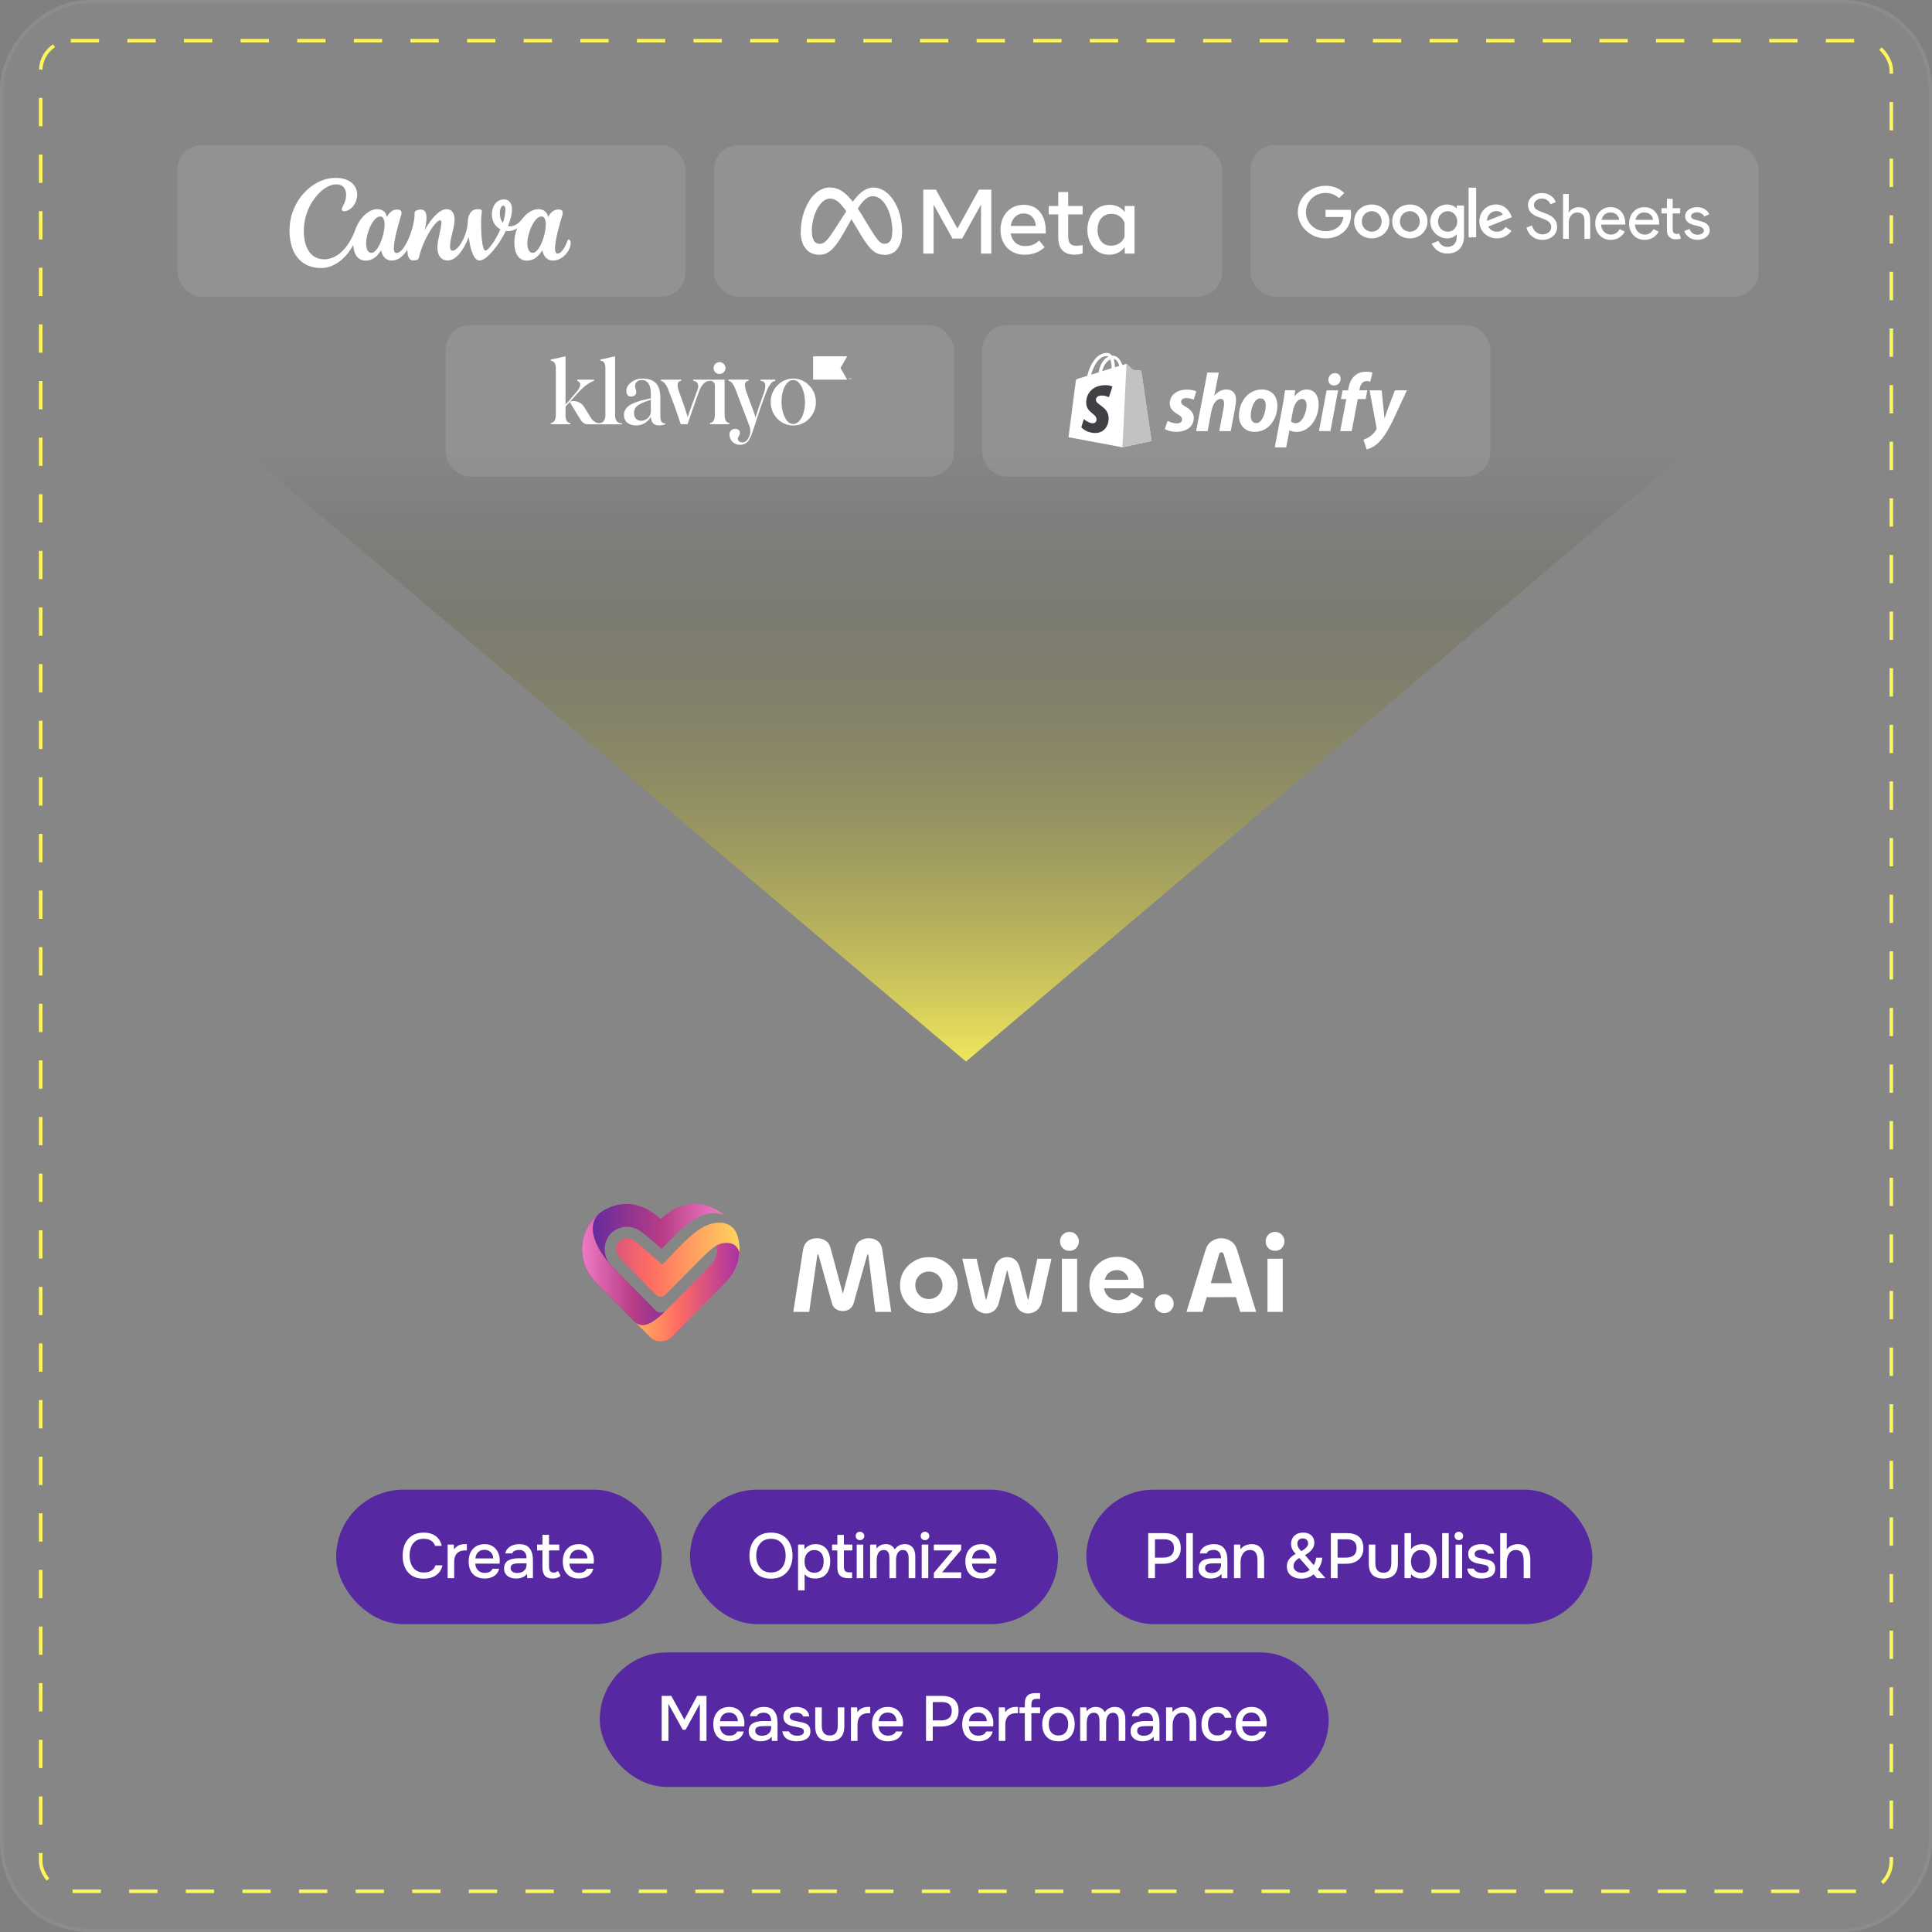 <svg width="546" height="546" viewBox="0 0 546 546" fill="none" xmlns="http://www.w3.org/2000/svg">
<rect x="0" y="0" width="546" height="546" fill="#808080" stroke="none"/>
<g clip-path="url(#clip0_5100_3328)">
<rect width="544" height="544" rx="24" transform="matrix(-1 0 0 1 545 1)" fill="white" fill-opacity="0.05"/>
<path d="M273 300L-84 -2H630L273 300Z" fill="url(#paint0_linear_5100_3328)"/>
<rect x="11.5" y="11.5" width="523" height="523" rx="8.5" stroke="#FFF55C" stroke-dasharray="8 8"/>
<rect x="353.379" y="41" width="143.62" height="42.854" rx="6.949" fill="white" fill-opacity="0.1"/>
<path d="M390.475 62.582C390.475 60.859 389.176 59.682 387.669 59.682C386.161 59.682 384.862 60.859 384.862 62.582C384.862 64.287 386.161 65.482 387.669 65.482C389.176 65.482 390.475 64.285 390.475 62.582ZM392.66 62.582C392.66 65.337 390.419 67.368 387.668 67.368C384.918 67.368 382.677 65.337 382.677 62.582C382.677 59.806 384.918 57.795 387.669 57.795C390.419 57.795 392.66 59.806 392.66 62.582ZM401.242 62.582C401.242 60.859 399.943 59.682 398.436 59.682C396.928 59.682 395.63 60.859 395.63 62.582C395.63 64.287 396.928 65.482 398.436 65.482C399.943 65.482 401.242 64.285 401.242 62.582ZM403.427 62.582C403.427 65.337 401.186 67.368 398.436 67.368C395.686 67.368 393.444 65.337 393.444 62.582C393.444 59.809 395.686 57.795 398.436 57.795C401.186 57.795 403.427 59.806 403.427 62.582ZM411.827 62.598C411.827 60.913 410.657 59.681 409.171 59.681C407.662 59.681 406.4 60.913 406.4 62.598C406.4 64.267 407.662 65.482 409.17 65.482C410.657 65.482 411.827 64.266 411.827 62.598ZM413.747 58.084V66.678C413.747 70.213 411.579 71.657 409.018 71.657C408.086 71.673 407.172 71.413 406.387 70.911C405.603 70.409 404.984 69.688 404.608 68.836L406.509 68.074C406.849 68.854 407.679 69.773 409.016 69.773C410.655 69.773 411.671 68.799 411.671 66.967V66.277H411.595C411.106 66.859 410.164 67.366 408.975 67.366C406.488 67.366 404.208 65.281 404.208 62.599C404.208 59.896 406.488 57.795 408.975 57.795C410.162 57.795 411.104 58.302 411.596 58.865H411.672V58.086H413.747V58.084ZM417.168 53.044H415.036V67.074H417.167L417.168 53.044ZM420.252 62.433L424.699 60.657C424.455 60.058 423.718 59.642 422.853 59.642C421.742 59.642 420.196 60.586 420.252 62.433ZM425.473 64.154L427.168 65.242C426.702 65.906 426.08 66.446 425.358 66.816C424.636 67.186 423.834 67.374 423.023 67.364C420.196 67.364 418.085 65.263 418.085 62.577C418.085 59.731 420.215 57.791 422.778 57.791C425.36 57.791 426.623 59.767 427.037 60.835L427.263 61.379L420.611 64.03C421.12 64.99 421.913 65.48 423.023 65.48C424.136 65.48 424.907 64.953 425.473 64.154ZM374.61 61.334V59.303H381.723C381.792 59.656 381.828 60.076 381.828 60.529C381.828 62.052 381.396 63.937 380 65.278C378.643 66.639 376.909 67.364 374.612 67.364C370.353 67.364 366.773 64.026 366.773 59.931C366.773 55.836 370.353 52.498 374.612 52.498C376.968 52.498 378.645 53.387 379.906 54.546L378.417 55.979C377.513 55.163 376.288 54.529 374.61 54.529C371.501 54.529 369.069 56.939 369.069 59.931C369.069 62.923 371.501 65.333 374.61 65.333C376.626 65.333 377.775 64.554 378.51 63.846C379.108 63.271 379.5 62.452 379.655 61.332L374.61 61.334ZM440.051 64.127C440.051 65.236 439.644 66.126 438.831 66.798C438.004 67.459 437.003 67.79 435.822 67.79C434.771 67.79 433.846 67.483 433.044 66.87C432.241 66.257 431.686 65.418 431.38 64.357L432.938 63.721C433.044 64.097 433.191 64.44 433.38 64.746C433.568 65.053 433.787 65.319 434.035 65.543C434.294 65.755 434.578 65.926 434.884 66.055C435.191 66.174 435.515 66.233 435.857 66.233C436.601 66.233 437.208 66.044 437.68 65.667C438.152 65.277 438.388 64.764 438.388 64.127C438.388 63.596 438.194 63.142 437.804 62.766C437.438 62.4 436.754 62.045 435.751 61.704C434.736 61.339 434.106 61.091 433.857 60.96C432.513 60.277 431.84 59.268 431.84 57.935C431.84 57.004 432.212 56.208 432.955 55.547C433.711 54.887 434.637 54.557 435.734 54.557C436.701 54.557 437.539 54.804 438.246 55.3C438.954 55.783 439.426 56.391 439.663 57.122L438.141 57.759C437.998 57.285 437.698 56.873 437.29 56.591C436.878 56.273 436.371 56.113 435.769 56.113C435.132 56.113 434.595 56.29 434.159 56.644C433.722 56.974 433.503 57.404 433.503 57.935C433.503 58.373 433.674 58.749 434.017 59.068C434.395 59.385 435.215 59.764 436.477 60.2C437.762 60.636 438.677 61.173 439.219 61.809C439.774 62.435 440.051 63.208 440.051 64.127ZM441.729 54.839H443.356V58.838L443.285 60.042H443.356C443.604 59.616 443.982 59.262 444.489 58.98C444.981 58.704 445.536 58.557 446.1 58.554C447.161 58.554 447.975 58.861 448.541 59.474C449.119 60.076 449.408 60.937 449.408 62.056V67.506H447.78V62.376C447.78 60.819 447.091 60.041 445.71 60.041C445.049 60.041 444.489 60.317 444.029 60.872C443.583 61.408 443.344 62.086 443.356 62.783V67.506H441.729V54.839ZM455.214 67.79C453.939 67.79 452.889 67.352 452.063 66.48C451.237 65.608 450.825 64.504 450.825 63.172C450.825 61.851 451.225 60.754 452.028 59.882C452.83 58.996 453.856 58.554 455.107 58.554C456.393 58.554 457.414 58.974 458.168 59.811C458.936 60.636 459.319 61.798 459.319 63.295L459.301 63.472H452.488C452.512 64.322 452.794 65.006 453.337 65.525C453.88 66.043 454.529 66.304 455.284 66.304C456.323 66.304 457.136 65.785 457.726 64.746L459.178 65.454C458.806 66.167 458.242 66.761 457.55 67.17C456.864 67.583 456.086 67.79 455.214 67.79ZM452.611 62.129H457.585C457.568 61.844 457.493 61.565 457.365 61.309C457.237 61.054 457.059 60.827 456.841 60.642C456.405 60.241 455.815 60.041 455.071 60.041C454.458 60.041 453.927 60.229 453.478 60.606C453.043 60.984 452.754 61.493 452.611 62.129ZM464.788 67.79C463.514 67.79 462.463 67.352 461.638 66.48C460.812 65.608 460.398 64.504 460.398 63.172C460.398 61.851 460.8 60.754 461.603 59.882C462.405 58.996 463.431 58.554 464.682 58.554C465.967 58.554 466.988 58.974 467.743 59.811C468.51 60.636 468.894 61.798 468.894 63.295L468.876 63.472H462.062C462.086 64.322 462.369 65.006 462.912 65.525C463.455 66.043 464.103 66.304 464.858 66.304C465.897 66.304 466.711 65.785 467.301 64.746L468.752 65.454C468.38 66.167 467.816 66.762 467.123 67.17C466.439 67.583 465.661 67.79 464.788 67.79ZM462.186 62.129H467.159C467.142 61.844 467.068 61.565 466.94 61.309C466.812 61.054 466.634 60.827 466.416 60.642C465.979 60.241 465.389 60.041 464.646 60.041C464.033 60.041 463.502 60.229 463.053 60.606C462.617 60.984 462.327 61.493 462.186 62.129ZM473.556 67.648C472.849 67.648 472.259 67.429 471.787 66.993C471.326 66.556 471.091 65.949 471.079 65.171V60.323H469.557V58.838H471.079V56.184H472.707V58.838H474.83V60.324H472.707V64.64C472.707 65.218 472.819 65.614 473.044 65.825C473.267 66.026 473.521 66.126 473.805 66.126C473.934 66.126 474.057 66.115 474.176 66.091C474.306 66.055 474.423 66.015 474.529 65.968L475.043 67.418C474.618 67.571 474.123 67.648 473.556 67.648ZM483.189 65.1C483.189 65.855 482.858 66.492 482.198 67.011C481.537 67.529 480.705 67.79 479.702 67.79C478.829 67.79 478.062 67.566 477.402 67.117C476.755 66.675 476.261 66.045 475.986 65.312L477.437 64.694C477.649 65.213 477.956 65.62 478.358 65.914C478.77 66.198 479.218 66.339 479.702 66.339C480.222 66.339 480.652 66.227 480.994 66.003C481.348 65.778 481.525 65.513 481.525 65.206C481.525 64.652 481.1 64.245 480.25 63.986L478.765 63.614C477.077 63.19 476.234 62.376 476.234 61.173C476.234 60.383 476.552 59.752 477.19 59.28C477.839 58.796 478.664 58.554 479.667 58.554C480.433 58.554 481.124 58.737 481.737 59.103C482.363 59.468 482.799 59.959 483.048 60.571L481.596 61.173C481.429 60.806 481.142 60.506 480.781 60.324C480.405 60.109 479.977 59.999 479.543 60.005C479.118 60.005 478.735 60.112 478.393 60.323C478.062 60.536 477.897 60.796 477.897 61.102C477.897 61.598 478.363 61.951 479.296 62.164L480.605 62.5C482.327 62.924 483.189 63.791 483.189 65.1Z" fill="white"/>
<rect x="201.758" y="41" width="143.62" height="42.854" rx="6.949" fill="white" fill-opacity="0.1"/>
<g clip-path="url(#clip1_5100_3328)">
<path d="M229.406 65.53C229.406 66.622 229.646 67.461 229.959 67.968C230.37 68.633 230.983 68.914 231.608 68.914C232.413 68.914 233.15 68.714 234.571 66.75C235.709 65.175 237.05 62.965 237.952 61.579L239.48 59.231C240.542 57.601 241.77 55.788 243.179 54.56C244.329 53.557 245.569 53 246.818 53C248.913 53 250.91 54.215 252.438 56.493C254.11 58.987 254.922 62.13 254.922 65.373C254.922 67.301 254.542 68.717 253.895 69.836C253.271 70.919 252.053 72 250.005 72V68.914C251.759 68.914 252.196 67.303 252.196 65.458C252.196 62.83 251.583 59.914 250.234 57.83C249.276 56.351 248.034 55.448 246.668 55.448C245.191 55.448 244.002 56.562 242.666 58.549C241.956 59.604 241.227 60.891 240.408 62.342L239.507 63.938C237.697 67.148 237.238 67.88 236.333 69.086C234.746 71.199 233.391 72 231.608 72C229.492 72 228.154 71.084 227.325 69.703C226.649 68.578 226.316 67.102 226.316 65.42L229.406 65.53Z" fill="white"/>
<path d="M228.754 56.711C230.17 54.527 232.215 53 234.559 53C235.917 53 237.267 53.402 238.677 54.553C240.219 55.811 241.862 57.883 243.912 61.298L244.647 62.524C246.422 65.48 247.432 67.001 248.022 67.719C248.782 68.64 249.315 68.914 250.006 68.914C251.76 68.914 252.198 67.303 252.198 65.458L254.923 65.373C254.923 67.301 254.543 68.717 253.897 69.836C253.272 70.919 252.054 72 250.006 72C248.733 72 247.605 71.724 246.357 70.547C245.398 69.643 244.277 68.039 243.415 66.596L240.849 62.311C239.562 60.16 238.381 58.557 237.698 57.831C236.963 57.05 236.018 56.107 234.51 56.107C233.289 56.107 232.252 56.963 231.385 58.273L228.754 56.711Z" fill="white"/>
<path d="M234.508 56.107C233.288 56.107 232.251 56.963 231.384 58.273C230.157 60.124 229.406 62.882 229.406 65.53C229.406 66.622 229.646 67.461 229.959 67.968L227.325 69.703C226.649 68.578 226.316 67.102 226.316 65.42C226.316 62.361 227.156 59.172 228.753 56.711C230.169 54.527 232.213 53 234.558 53L234.508 56.107Z" fill="white"/>
<path d="M260.93 53.601H264.504L270.581 64.595L276.659 53.601H280.156V71.665H277.24V57.82L271.91 67.408H269.174L263.845 57.82V71.665H260.93V53.601ZM289.291 60.336C287.2 60.336 285.941 61.91 285.64 63.859H292.736C292.59 61.851 291.432 60.336 289.291 60.336ZM282.749 64.969C282.749 60.868 285.399 57.884 289.342 57.884C293.221 57.884 295.537 60.831 295.537 65.188V65.988H285.64C285.991 68.108 287.397 69.537 289.665 69.537C291.475 69.537 292.606 68.985 293.678 67.975L295.227 69.872C293.768 71.214 291.912 71.988 289.562 71.988C285.293 71.988 282.749 68.875 282.749 64.969ZM299.072 60.595H296.388V58.207H299.072V54.259H301.885V58.207H305.963V60.595H301.885V66.646C301.885 68.712 302.546 69.446 304.169 69.446C304.91 69.446 305.335 69.382 305.963 69.278V71.64C305.181 71.861 304.435 71.962 303.627 71.962C300.59 71.962 299.072 70.303 299.072 66.981V60.595ZM317.808 62.917C317.243 61.49 315.983 60.44 314.131 60.44C311.723 60.44 310.182 62.148 310.182 64.93C310.182 67.643 311.601 69.433 314.015 69.433C315.913 69.433 317.268 68.329 317.808 66.955V62.917ZM320.622 71.665H317.86V69.781C317.088 70.891 315.684 71.988 313.408 71.988C309.75 71.988 307.305 68.925 307.305 64.93C307.305 60.897 309.808 57.884 313.564 57.884C315.42 57.884 316.876 58.626 317.86 59.936V58.207H320.622V71.665Z" fill="white"/>
</g>
<rect x="50.141" y="41" width="143.62" height="42.854" rx="6.949" fill="white" fill-opacity="0.1"/>
<path d="M160.726 67.682C160.591 67.682 160.468 67.77 160.405 67.952C159.59 70.276 158.49 71.659 157.584 71.659C157.064 71.659 156.853 71.079 156.853 70.169C156.853 67.893 158.216 63.066 158.903 60.865C158.982 60.599 159.034 60.361 159.034 60.158C159.034 59.518 158.684 59.205 157.818 59.205C156.885 59.205 155.88 59.57 154.902 61.282C154.565 59.773 153.544 59.113 152.117 59.113C150.469 59.113 148.876 60.174 147.565 61.894C146.254 63.614 144.712 64.178 143.552 63.9C144.387 61.858 144.696 60.333 144.696 59.2C144.696 57.425 143.818 56.352 142.4 56.352C140.243 56.352 139 58.41 139 60.575C139 62.248 139.758 63.968 141.427 64.802C140.028 67.964 137.987 70.825 137.212 70.825C136.211 70.825 135.917 65.926 135.972 62.422C136.008 60.412 136.175 60.309 136.175 59.701C136.175 59.352 135.949 59.113 135.039 59.113C132.917 59.113 132.262 60.909 132.163 62.971C132.13 63.754 132.008 64.531 131.797 65.287C130.911 68.449 129.084 70.849 127.892 70.849C127.34 70.849 127.189 70.296 127.189 69.573C127.189 67.297 128.464 64.452 128.464 62.025C128.464 60.241 127.681 59.113 126.207 59.113C124.471 59.113 122.175 61.179 120.002 65.048C120.717 62.085 121.011 59.216 118.894 59.216C118.434 59.223 117.983 59.34 117.579 59.558C117.443 59.622 117.329 59.724 117.253 59.853C117.176 59.982 117.14 60.131 117.15 60.281C117.352 63.435 114.607 71.516 112.005 71.516C111.532 71.516 111.302 71.004 111.302 70.177C111.302 67.897 112.66 63.082 113.344 60.877C113.431 60.591 113.479 60.345 113.479 60.13C113.479 59.526 113.105 59.216 112.259 59.216C111.33 59.216 110.321 59.57 109.347 61.282C109.006 59.773 107.985 59.113 106.558 59.113C104.218 59.113 101.604 61.588 100.456 64.814C98.919 69.12 95.82 73.28 91.649 73.28C87.863 73.28 85.865 70.129 85.865 65.152C85.865 57.965 91.14 52.093 95.053 52.093C96.924 52.093 97.818 53.285 97.818 55.113C97.818 57.325 96.583 58.354 96.583 59.197C96.583 59.455 96.797 59.709 97.222 59.709C98.923 59.709 100.925 57.711 100.925 54.986C100.925 52.26 98.712 50.266 94.799 50.266C88.332 50.266 81.824 56.773 81.824 65.112C81.824 71.746 85.098 75.747 90.759 75.747C94.62 75.747 97.993 72.743 99.813 69.24C100.019 72.144 101.338 73.661 103.348 73.661C105.136 73.661 106.582 72.597 107.687 70.725C108.112 72.684 109.24 73.641 110.706 73.641C112.386 73.641 113.793 72.577 115.131 70.598C115.112 72.152 115.465 73.614 116.812 73.614C117.448 73.614 118.206 73.466 118.341 72.91C119.76 67.047 123.264 62.26 124.336 62.26C124.654 62.26 124.741 62.565 124.741 62.927C124.741 64.52 123.617 67.786 123.617 69.871C123.617 72.124 124.575 73.614 126.553 73.614C128.746 73.614 130.975 70.928 132.46 67.003C132.925 70.67 133.93 73.629 135.504 73.629C137.434 73.629 140.863 69.565 142.941 65.263C143.755 65.366 144.979 65.338 146.154 64.508C145.654 65.775 145.36 67.162 145.36 68.548C145.36 72.541 147.267 73.661 148.908 73.661C150.691 73.661 152.137 72.597 153.246 70.725C153.611 72.414 154.545 73.637 156.261 73.637C158.947 73.637 161.279 70.892 161.279 68.64C161.279 68.044 161.024 67.682 160.726 67.682ZM104.985 71.448C103.901 71.448 103.476 70.356 103.476 68.727C103.476 65.898 105.41 61.175 107.456 61.175C108.35 61.175 108.688 62.228 108.688 63.515C108.688 66.387 106.848 71.448 104.985 71.448ZM142.134 63.006C141.486 62.236 141.252 61.187 141.252 60.253C141.252 59.101 141.673 58.128 142.178 58.128C142.682 58.128 142.837 58.624 142.837 59.316C142.837 60.472 142.424 62.16 142.134 63.006ZM150.544 71.448C149.46 71.448 149.035 70.193 149.035 68.727C149.035 65.998 150.969 61.175 153.031 61.175C153.925 61.175 154.243 62.22 154.243 63.515C154.243 66.387 152.435 71.448 150.544 71.448Z" fill="white"/>
<rect x="277.57" y="91.855" width="143.62" height="42.854" rx="6.949" fill="white" fill-opacity="0.1"/>
<g clip-path="url(#clip2_5100_3328)">
<path d="M322.527 104.919C322.512 104.778 322.387 104.716 322.293 104.716C322.199 104.716 320.152 104.559 320.152 104.559C320.152 104.559 318.73 103.137 318.559 102.997C318.402 102.841 318.105 102.887 317.98 102.919C317.965 102.919 317.668 103.012 317.184 103.169C316.699 101.778 315.871 100.512 314.387 100.512H314.246C313.84 99.981 313.309 99.731 312.871 99.731C309.434 99.731 307.777 104.028 307.262 106.216C305.918 106.637 304.965 106.919 304.855 106.966C304.105 107.2 304.09 107.216 303.996 107.919C303.918 108.45 301.965 123.559 301.965 123.559L317.168 126.403L325.418 124.622C325.434 124.591 322.543 105.059 322.527 104.919ZM316.34 103.387C315.965 103.497 315.512 103.637 315.059 103.794V103.512C315.059 102.669 314.949 101.981 314.746 101.434C315.527 101.528 316.012 102.387 316.34 103.387ZM313.793 101.606C313.996 102.137 314.137 102.887 314.137 103.919V104.075C313.293 104.341 312.402 104.606 311.48 104.903C311.996 102.934 312.98 101.966 313.793 101.606ZM312.793 100.637C312.949 100.637 313.105 100.7 313.23 100.794C312.121 101.309 310.949 102.606 310.465 105.231C309.73 105.466 309.027 105.669 308.355 105.887C308.918 103.887 310.324 100.637 312.793 100.637Z" fill="white"/>
<path d="M322.293 104.685C322.199 104.685 320.152 104.529 320.152 104.529C320.152 104.529 318.73 103.107 318.559 102.966C318.496 102.904 318.418 102.872 318.355 102.872L317.215 126.404L325.465 124.622C325.465 124.622 322.574 105.06 322.559 104.919C322.496 104.779 322.387 104.716 322.293 104.685Z" fill="#C2C2C2"/>
<path d="M314.387 109.247L313.387 112.263C313.387 112.263 312.48 111.779 311.402 111.779C309.793 111.779 309.715 112.794 309.715 113.044C309.715 114.419 313.309 114.95 313.309 118.185C313.309 120.732 311.699 122.372 309.527 122.372C306.902 122.372 305.59 120.747 305.59 120.747L306.293 118.435C306.293 118.435 307.668 119.622 308.824 119.622C309.59 119.622 309.902 119.029 309.902 118.591C309.902 116.794 306.965 116.716 306.965 113.747C306.965 111.263 308.746 108.857 312.355 108.857C313.699 108.841 314.387 109.247 314.387 109.247Z" fill="#404045"/>
<path d="M335.043 114.919C334.215 114.481 333.793 114.091 333.793 113.575C333.793 112.919 334.387 112.497 335.309 112.497C336.387 112.497 337.34 112.935 337.34 112.935L338.09 110.638C338.09 110.638 337.402 110.106 335.371 110.106C332.543 110.106 330.574 111.731 330.574 114.013C330.574 115.31 331.496 116.294 332.715 116.997C333.715 117.544 334.059 117.95 334.059 118.544C334.059 119.153 333.559 119.653 332.637 119.653C331.277 119.653 329.98 118.95 329.98 118.95L329.184 121.247C329.184 121.247 330.371 122.044 332.371 122.044C335.277 122.044 337.387 120.606 337.387 118.028C337.355 116.622 336.309 115.653 335.043 114.919ZM346.637 110.075C345.199 110.075 344.074 110.763 343.215 111.794L343.184 111.778L344.434 105.278H341.199L338.043 121.841H341.277L342.355 116.185C342.777 114.044 343.887 112.716 344.918 112.716C345.652 112.716 345.934 113.216 345.934 113.919C345.934 114.356 345.902 114.919 345.793 115.356L344.574 121.841H347.809L349.074 115.153C349.215 114.45 349.309 113.606 349.309 113.028C349.293 111.169 348.34 110.075 346.637 110.075ZM356.621 110.075C352.715 110.075 350.137 113.591 350.137 117.513C350.137 120.013 351.684 122.044 354.59 122.044C358.418 122.044 360.996 118.622 360.996 114.606C361.012 112.278 359.668 110.075 356.621 110.075ZM355.027 119.575C353.918 119.575 353.465 118.638 353.465 117.45C353.465 115.591 354.418 112.575 356.184 112.575C357.324 112.575 357.715 113.575 357.715 114.528C357.715 116.513 356.73 119.575 355.027 119.575ZM369.293 110.075C367.105 110.075 365.871 112.013 365.871 112.013H365.84L366.027 110.278H363.152C363.012 111.45 362.746 113.247 362.496 114.575L360.262 126.435H363.496L364.402 121.638H364.48C364.48 121.638 365.152 122.06 366.371 122.06C370.184 122.06 372.668 118.153 372.668 114.216C372.652 112.028 371.668 110.075 369.293 110.075ZM366.199 119.606C365.355 119.606 364.855 119.122 364.855 119.122L365.387 116.106C365.762 114.075 366.824 112.747 367.949 112.747C368.949 112.747 369.246 113.669 369.246 114.528C369.262 116.622 368.012 119.606 366.199 119.606ZM377.277 105.435C376.246 105.435 375.418 106.263 375.418 107.31C375.418 108.263 376.027 108.935 376.949 108.935H376.98C377.996 108.935 378.855 108.247 378.871 107.06C378.887 106.106 378.246 105.435 377.277 105.435ZM372.746 121.825H375.98L378.168 110.325H374.918M386.418 110.31H384.168L384.277 109.778C384.465 108.669 385.121 107.7 386.215 107.7C386.793 107.7 387.246 107.872 387.246 107.872L387.871 105.325C387.871 105.325 387.324 105.044 386.105 105.044C384.965 105.044 383.809 105.372 382.934 106.122C381.824 107.06 381.309 108.419 381.059 109.794L380.965 110.325H379.449L378.965 112.778H380.48L378.762 121.841H381.996L383.715 112.778H385.949L386.418 110.31ZM394.215 110.325C394.215 110.325 392.184 115.435 391.293 118.231H391.262C391.199 117.325 390.465 110.325 390.465 110.325H387.059L389.012 120.856C389.043 121.091 389.027 121.231 388.934 121.388C388.559 122.122 387.918 122.825 387.168 123.341C386.559 123.778 385.871 124.075 385.324 124.263L386.23 127.013C386.887 126.872 388.262 126.325 389.402 125.247C390.871 123.872 392.246 121.731 393.652 118.825L397.605 110.31H394.215V110.325Z" fill="white"/>
</g>
<rect x="125.949" y="91.855" width="143.62" height="42.854" rx="6.949" fill="white" fill-opacity="0.1"/>
<g clip-path="url(#clip3_5100_3328)">
<path d="M201.657 104.035C201.655 103.589 201.828 103.16 202.138 102.839C202.449 102.519 202.873 102.333 203.319 102.321C203.772 102.326 204.205 102.508 204.525 102.829C204.846 103.149 205.028 103.582 205.033 104.035C205.022 104.482 204.837 104.906 204.516 105.217C204.195 105.528 203.765 105.7 203.319 105.697C202.879 105.692 202.459 105.516 202.149 105.205C201.838 104.895 201.662 104.474 201.657 104.035ZM214.957 107.651C215.771 107.651 216.292 108.103 216.292 109.089C216.2 110.05 215.963 110.992 215.588 111.882C214.932 113.645 214.252 115.661 213.519 117.953C213.193 116.846 212.562 115.103 211.78 113.067L211.1 111.202C210.786 110.448 210.591 109.65 210.522 108.836C210.501 108.686 210.511 108.534 210.553 108.389C210.595 108.243 210.667 108.109 210.765 107.993C210.863 107.878 210.984 107.784 211.12 107.719C211.257 107.654 211.405 107.618 211.556 107.614V107.285H205.856V107.614C206.633 107.688 207.265 108.429 208.095 110.636L211.723 120.234C211.962 120.778 212.073 121.37 212.047 121.964C212.021 122.557 211.859 123.137 211.573 123.658C211.166 124.566 210.563 125.018 209.858 125.018C208.979 125.018 208.523 124.64 208.523 123.862C208.523 123.556 209.105 122.954 209.105 122.376C209.105 121.561 208.474 121.191 207.77 121.191C207.546 121.183 207.324 121.223 207.117 121.307C206.91 121.392 206.723 121.519 206.569 121.681C206.416 121.843 206.298 122.036 206.224 122.247C206.15 122.458 206.122 122.682 206.141 122.905C206.174 123.675 206.51 124.401 207.076 124.924C207.642 125.448 208.392 125.726 209.162 125.698C209.537 125.711 209.912 125.65 210.263 125.518C210.614 125.386 210.936 125.186 211.21 124.929C211.512 124.705 211.89 123.923 212.094 123.544C212.246 123.244 212.372 122.932 212.473 122.612C212.648 122.184 212.75 121.834 212.823 121.606C212.896 121.378 213.051 120.999 213.23 120.421L213.637 119.138C214.72 115.763 215.755 112.814 216.736 110.322C217.314 108.885 218.072 108.03 218.45 107.855C218.654 107.744 218.874 107.667 219.102 107.627V107.297H214.957V107.651ZM175.189 119.566C174.456 119.44 173.829 118.784 173.829 117.4V100.704L169.676 101.604V101.958C170.38 101.881 171.089 102.512 171.089 103.848V117.4C171.089 118.711 170.38 119.464 169.676 119.566L169.476 119.59C169.116 119.616 168.755 119.552 168.426 119.403C167.826 119.128 167.329 118.67 167.004 118.096L165.078 115.001C164.673 114.353 164.069 113.854 163.356 113.578C162.643 113.302 161.86 113.264 161.124 113.47L163.291 111.076C164.92 109.264 166.443 108.103 167.876 107.627V107.297H163.124V107.627C164.345 108.103 164.284 109.162 162.871 110.823L159.826 114.378V100.7L155.668 101.604V101.958C156.372 101.958 157.081 102.663 157.081 103.897V117.4C157.081 118.886 156.401 119.464 155.668 119.566V119.892H161.186V119.566C160.278 119.44 159.826 118.751 159.826 117.4V114.907L161.01 113.617L163.881 118.328C164.561 119.46 165.188 119.912 166.198 119.912H175.784V119.655C175.784 119.655 175.507 119.619 175.189 119.566ZM187.975 119.603V119.932C187.975 119.932 185.149 120.946 184.294 119.224C184.066 118.769 183.941 118.27 183.928 117.762C183.539 118.513 182.95 119.142 182.225 119.577C181.5 120.013 180.669 120.239 179.823 120.23C177.787 120.23 176.321 119.273 176.321 117.18C176.32 116.65 176.479 116.132 176.777 115.693C177.38 114.789 178.084 114.309 179.396 113.804C180.051 113.556 180.617 113.376 181.024 113.25C181.432 113.124 182.006 112.998 182.653 112.876L183.928 112.57V111.059C183.928 108.543 182.845 107.395 181.334 107.395C180.149 107.395 179.469 108.176 179.469 109.084C179.469 109.585 179.823 110.306 179.823 110.848C179.823 111.552 179.192 112.069 178.312 112.069C177.433 112.069 177.005 111.389 177.005 110.481C177.005 109.573 177.457 108.742 178.39 108.038C179.275 107.351 180.364 106.979 181.485 106.979C185.023 106.979 186.566 108.657 186.623 112.342V117.888V117.966C186.636 118.328 186.737 119.802 187.975 119.603ZM183.928 112.949C183.777 113.026 183.427 113.152 182.845 113.356L181.688 113.784C181.395 113.922 181.183 114.036 180.756 114.264C180.426 114.421 180.127 114.635 179.872 114.895C179.446 115.376 179.197 115.988 179.168 116.63C179.168 118.116 179.982 118.923 181.204 118.923C181.876 118.901 182.519 118.643 183.02 118.194C183.313 117.957 183.547 117.656 183.705 117.315C183.862 116.973 183.938 116.599 183.928 116.223V112.949ZM230.573 113.617C230.584 114.485 230.423 115.348 230.099 116.154C229.775 116.96 229.294 117.693 228.683 118.312C228.104 118.925 227.406 119.413 226.632 119.747C225.858 120.081 225.023 120.254 224.18 120.254C223.336 120.254 222.502 120.081 221.727 119.747C220.953 119.413 220.255 118.925 219.676 118.312C218.457 117.055 217.785 115.367 217.807 113.617C217.794 112.754 217.952 111.897 218.273 111.096C218.594 110.295 219.071 109.565 219.676 108.95C220.251 108.33 220.948 107.835 221.723 107.497C222.498 107.158 223.334 106.984 224.18 106.984C225.025 106.984 225.862 107.158 226.637 107.497C227.412 107.835 228.109 108.33 228.683 108.95C229.295 109.561 229.778 110.29 230.102 111.091C230.427 111.893 230.587 112.752 230.573 113.617ZM226.456 109.137C225.955 108.16 225.3 107.59 224.534 107.435C222.974 107.122 221.598 108.722 221.085 111.271C220.864 112.414 220.81 113.582 220.926 114.74C221.037 115.907 221.358 117.044 221.875 118.096C222.376 119.069 223.031 119.639 223.801 119.794C225.357 120.107 226.774 118.438 227.291 115.864C227.726 113.694 227.498 111.076 226.456 109.137ZM204.781 117.4V107.297H195.916V107.602C197.101 107.777 197.663 108.669 197.137 110.119C194.352 117.652 194.515 117.314 194.352 117.917C194.177 117.338 193.774 115.913 193.131 114.126C192.487 112.338 192.047 111.153 191.872 110.624C191.192 108.535 191.42 107.773 192.528 107.627V107.297H186.778V107.627C187.637 107.802 188.407 108.783 189.022 110.546L189.901 112.839C190.871 115.315 192.011 118.735 192.389 119.892H194.299C194.914 118.104 197.382 110.933 197.712 110.221C197.988 109.515 198.403 108.873 198.933 108.331C199.394 107.888 200.004 107.634 200.643 107.619C200.824 107.605 201.006 107.63 201.177 107.692C201.348 107.754 201.504 107.851 201.634 107.977C201.765 108.103 201.867 108.255 201.935 108.424C202.003 108.592 202.035 108.773 202.028 108.954V110.086V110.119V117.4C202.028 118.808 201.348 119.464 200.639 119.566V119.892H206.132V119.566C205.383 119.464 204.781 118.808 204.781 117.4Z" fill="white"/>
<path d="M239.427 100.7H229.793V107.297H239.427L237.526 103.999L239.427 100.7Z" fill="white"/>
<path d="M239.955 106.833V107.297H239.906V106.833H239.715V106.788H240.122V106.833H239.955Z" fill="white"/>
<path d="M240.431 107.297L240.256 106.857V107.297H240.211V106.788H240.276L240.451 107.232L240.626 106.788H240.691V107.297H240.643V106.857L240.471 107.297H240.431Z" fill="white"/>
</g>
<g clip-path="url(#clip4_5100_3328)">
<path d="M208.99 353.865C208.814 357.014 207.497 359.987 205.289 362.218L189.87 377.783C189.036 378.624 187.906 379.096 186.727 379.096C185.548 379.096 184.418 378.624 183.584 377.783L179.165 373.323L168.349 362.408C163.412 357.425 163.134 349.3 167.955 344.207C169.147 342.947 170.58 341.946 172.167 341.264C173.755 340.582 175.463 340.234 177.188 340.24C182.537 340.24 186.723 344.515 186.723 344.515C186.723 344.515 190.727 340.24 196.262 340.24C199.312 340.232 202.263 341.332 204.576 343.338C198.211 340.975 192.492 347.19 186.957 352.965C182.12 348.782 180.35 346.704 177.188 346.704C176.33 346.699 175.48 346.872 174.691 347.211C173.901 347.55 173.188 348.048 172.597 348.675C170.221 351.173 170.348 355.287 172.885 357.836L185.334 370.401C185.706 370.776 186.21 370.987 186.736 370.989C187.262 370.99 187.768 370.782 188.143 370.41C191.144 367.418 198.113 360.449 200.766 357.648C202.495 355.823 202.875 353.912 202.362 352.065C203.245 351.535 204.128 351.229 205.154 351.229C206.707 351.229 208.162 351.548 208.99 353.865Z" fill="url(#paint1_linear_5100_3328)"/>
<path d="M208.985 353.867C208.809 357.015 207.492 359.988 205.284 362.22L189.865 377.785C189.031 378.625 187.901 379.097 186.722 379.097C185.543 379.097 184.413 378.625 183.579 377.785L179.16 373.324C181.196 375.379 183.643 374.802 188.131 370.411C191.133 367.419 198.101 360.451 200.754 357.649C202.483 355.825 202.864 353.913 202.351 352.066C203.234 351.536 204.117 351.23 205.142 351.23C206.702 351.23 208.157 351.55 208.985 353.867Z" fill="url(#paint2_linear_5100_3328)"/>
<path d="M188.136 370.41C183.648 374.8 181.2 375.377 179.164 373.323L168.349 362.407C163.412 357.425 163.134 349.3 167.955 344.206C168.491 343.642 169.078 343.129 169.708 342.673C165.961 345.454 167.186 351.21 172.332 357.223C172.504 357.438 172.688 357.643 172.885 357.836L185.334 370.4C185.706 370.773 186.209 370.983 186.733 370.985C187.257 370.987 187.761 370.78 188.136 370.41Z" fill="url(#paint3_linear_5100_3328)"/>
<path d="M208.992 353.862C208.165 351.545 206.71 351.226 205.149 351.226C204.124 351.226 203.241 351.526 202.358 352.061C202.272 352.113 201.873 352.371 201.764 352.458C200.771 353.169 199.746 354.162 198.497 355.358L188.057 365.9C187.705 366.254 187.228 366.454 186.73 366.454C186.233 366.454 185.755 366.254 185.403 365.9L175.145 355.547C173.86 354.25 173.749 352.126 174.908 350.913C175.201 350.6 175.555 350.352 175.948 350.184C176.341 350.017 176.764 349.934 177.191 349.94C178.59 349.94 179.657 350.822 182.804 353.61C183.431 354.165 187.164 357.406 187.164 357.406L189.704 354.758C194.631 349.6 198.47 345.542 203.278 345.542C204.372 345.542 207.231 345.787 208.361 349.033C208.874 350.588 209.088 352.226 208.992 353.862Z" fill="url(#paint4_linear_5100_3328)"/>
</g>
<path d="M228.68 370.761H224.188L226.95 353.185C227.132 352.113 227.567 351.303 228.255 350.757C228.964 350.21 229.834 349.937 230.866 349.937C231.776 349.937 232.586 350.16 233.294 350.605C234.003 351.03 234.478 351.728 234.721 352.699L238.151 365.449C238.151 365.51 238.161 365.54 238.182 365.54C238.202 365.54 238.212 365.54 238.212 365.54C238.232 365.52 238.242 365.489 238.242 365.449L241.612 352.79C241.875 351.799 242.371 351.08 243.099 350.635C243.828 350.17 244.647 349.937 245.558 349.937C246.57 349.937 247.42 350.22 248.108 350.787C248.796 351.354 249.211 352.183 249.353 353.276L251.872 370.761H247.379L245.406 354.733C245.406 354.632 245.396 354.571 245.376 354.551C245.356 354.511 245.315 354.49 245.255 354.49C245.214 354.49 245.174 354.511 245.133 354.551C245.113 354.571 245.093 354.612 245.072 354.673L241.278 368.211C241.055 368.98 240.661 369.557 240.094 369.942C239.548 370.326 238.91 370.518 238.182 370.518C237.494 370.518 236.856 370.336 236.269 369.972C235.682 369.608 235.298 369.051 235.116 368.302L231.321 354.673C231.321 354.592 231.301 354.541 231.26 354.521C231.24 354.501 231.21 354.49 231.169 354.49C231.109 354.49 231.058 354.511 231.018 354.551C230.997 354.571 230.987 354.622 230.987 354.703L228.68 370.761Z" fill="white"/>
<path d="M262.492 371.156C260.954 371.156 259.568 370.802 258.334 370.093C257.119 369.365 256.148 368.404 255.42 367.21C254.711 365.995 254.357 364.66 254.357 363.203C254.357 361.745 254.711 360.42 255.42 359.226C256.148 358.032 257.13 357.081 258.364 356.372C259.599 355.644 260.975 355.28 262.492 355.28C264.051 355.28 265.437 355.644 266.651 356.372C267.886 357.081 268.857 358.042 269.565 359.256C270.294 360.45 270.658 361.766 270.658 363.203C270.658 364.66 270.294 365.995 269.565 367.21C268.857 368.404 267.886 369.365 266.651 370.093C265.417 370.802 264.03 371.156 262.492 371.156ZM262.492 367.118C263.241 367.118 263.899 366.946 264.466 366.602C265.052 366.238 265.508 365.763 265.832 365.176C266.176 364.589 266.348 363.941 266.348 363.233C266.348 362.525 266.176 361.877 265.832 361.29C265.508 360.703 265.052 360.238 264.466 359.894C263.899 359.529 263.241 359.347 262.492 359.347C261.764 359.347 261.106 359.529 260.519 359.894C259.953 360.238 259.497 360.703 259.153 361.29C258.83 361.877 258.668 362.525 258.668 363.233C258.668 363.941 258.83 364.589 259.153 365.176C259.497 365.763 259.953 366.238 260.519 366.602C261.106 366.946 261.764 367.118 262.492 367.118Z" fill="white"/>
<path d="M278.722 371.186C278.176 371.186 277.63 371.065 277.083 370.822C276.557 370.599 276.092 370.255 275.687 369.79C275.302 369.304 275.019 368.707 274.837 367.999L271.953 355.735H275.99L278.601 367.179C278.601 367.199 278.601 367.22 278.601 367.24C278.621 367.24 278.652 367.24 278.692 367.24C278.733 367.24 278.753 367.24 278.753 367.24C278.773 367.22 278.773 367.21 278.753 367.21L280.969 358.497C281.272 357.425 281.728 356.625 282.335 356.099C282.942 355.553 283.711 355.28 284.642 355.28C285.593 355.28 286.362 355.543 286.949 356.069C287.556 356.595 287.991 357.384 288.254 358.437L290.47 367.21C290.49 367.23 290.501 367.25 290.501 367.27C290.501 367.27 290.521 367.27 290.561 367.27C290.622 367.27 290.652 367.27 290.652 367.27C290.652 367.25 290.652 367.22 290.652 367.179L293.172 355.735H297.149L294.386 367.999C294.224 368.707 293.941 369.304 293.536 369.79C293.152 370.255 292.686 370.599 292.14 370.822C291.614 371.065 291.077 371.186 290.531 371.186C289.661 371.186 288.902 370.923 288.254 370.397C287.627 369.871 287.182 369.071 286.919 367.999L284.672 359.044C284.692 359.024 284.672 359.013 284.612 359.013C284.571 359.013 284.551 359.024 284.551 359.044C284.571 359.044 284.581 359.044 284.581 359.044L282.335 367.999C282.072 369.071 281.616 369.871 280.969 370.397C280.341 370.923 279.593 371.186 278.722 371.186Z" fill="white"/>
<path d="M300.101 355.735H304.411V370.761H300.101V355.735ZM302.256 353.489C301.77 353.489 301.315 353.377 300.89 353.155C300.485 352.912 300.162 352.588 299.919 352.183C299.696 351.758 299.585 351.303 299.585 350.817C299.585 350.332 299.696 349.886 299.919 349.482C300.162 349.077 300.485 348.753 300.89 348.51C301.315 348.267 301.77 348.146 302.256 348.146C302.742 348.146 303.187 348.267 303.592 348.51C303.997 348.753 304.31 349.077 304.533 349.482C304.776 349.886 304.897 350.332 304.897 350.817C304.897 351.303 304.776 351.758 304.533 352.183C304.31 352.588 303.997 352.912 303.592 353.155C303.187 353.377 302.742 353.489 302.256 353.489Z" fill="white"/>
<path d="M316.061 371.156C314.503 371.156 313.097 370.822 311.842 370.154C310.608 369.466 309.636 368.525 308.928 367.331C308.22 366.117 307.865 364.71 307.865 363.111C307.865 361.675 308.189 360.359 308.837 359.165C309.505 357.951 310.425 356.99 311.599 356.281C312.773 355.553 314.129 355.189 315.667 355.189C317.266 355.189 318.622 355.543 319.735 356.251C320.848 356.939 321.698 357.86 322.284 359.013C322.892 360.167 323.195 361.432 323.195 362.808V364.083H311.296L311.963 363.02C311.923 363.87 312.065 364.629 312.388 365.297C312.732 365.965 313.208 366.491 313.815 366.876C314.443 367.24 315.181 367.422 316.031 367.422C316.841 367.422 317.569 367.23 318.217 366.845C318.885 366.461 319.391 365.924 319.735 365.236L323.043 366.906C322.396 368.262 321.465 369.314 320.251 370.063C319.057 370.792 317.66 371.156 316.061 371.156ZM312.206 361.685H318.915C318.854 361.159 318.672 360.693 318.369 360.288C318.085 359.863 317.711 359.54 317.245 359.317C316.78 359.074 316.244 358.953 315.637 358.953C315.009 358.953 314.453 359.074 313.967 359.317C313.501 359.56 313.117 359.894 312.813 360.319C312.53 360.723 312.328 361.179 312.206 361.685Z" fill="white"/>
<path d="M329.034 371.095C328.548 371.095 328.093 370.974 327.668 370.731C327.263 370.488 326.939 370.164 326.696 369.759C326.474 369.355 326.362 368.909 326.362 368.424C326.362 367.918 326.474 367.473 326.696 367.088C326.939 366.683 327.263 366.36 327.668 366.117C328.093 365.874 328.548 365.752 329.034 365.752C329.519 365.752 329.965 365.874 330.369 366.117C330.774 366.36 331.088 366.683 331.31 367.088C331.553 367.473 331.675 367.918 331.675 368.424C331.675 368.909 331.553 369.355 331.31 369.759C331.088 370.164 330.774 370.488 330.369 370.731C329.965 370.974 329.519 371.095 329.034 371.095Z" fill="white"/>
<path d="M351.276 366.572L339.468 366.602V362.626H351.276V366.572ZM335.309 370.761L340.712 353.215C341.056 352.102 341.643 351.283 342.473 350.757C343.303 350.21 344.193 349.937 345.144 349.937C346.136 349.937 347.037 350.21 347.846 350.757C348.676 351.283 349.263 352.102 349.607 353.215L355.01 370.761H350.487L345.843 354.521C345.721 354.116 345.499 353.914 345.175 353.914C344.851 353.914 344.628 354.116 344.507 354.521L339.832 370.761H335.309Z" fill="white"/>
<path d="M358.204 355.735H362.515V370.761H358.204V355.735ZM360.359 353.489C359.874 353.489 359.418 353.377 358.993 353.155C358.589 352.912 358.265 352.588 358.022 352.183C357.799 351.758 357.688 351.303 357.688 350.817C357.688 350.332 357.799 349.886 358.022 349.482C358.265 349.077 358.589 348.753 358.993 348.51C359.418 348.267 359.874 348.146 360.359 348.146C360.845 348.146 361.29 348.267 361.695 348.51C362.1 348.753 362.413 349.077 362.636 349.482C362.879 349.886 363 350.332 363 350.817C363 351.303 362.879 351.758 362.636 352.183C362.413 352.588 362.1 352.912 361.695 353.155C361.29 353.377 360.845 353.489 360.359 353.489Z" fill="white"/>
<rect x="307" y="421" width="143" height="38" rx="19" fill="#5628A1"/>
<path d="M324.494 446V433.274H329.084C330.032 433.274 330.848 433.424 331.532 433.724C332.228 434.024 332.762 434.492 333.134 435.128C333.506 435.752 333.692 436.562 333.692 437.558C333.692 438.518 333.476 439.322 333.044 439.97C332.624 440.618 332.048 441.11 331.316 441.446C330.584 441.77 329.75 441.932 328.814 441.932H326.402V446H324.494ZM326.402 440.204H328.742C329.654 440.204 330.386 439.994 330.938 439.574C331.49 439.142 331.766 438.452 331.766 437.504C331.766 436.676 331.538 436.058 331.082 435.65C330.626 435.23 329.936 435.02 329.012 435.02H326.402V440.204ZM335.253 446V433.274H337.107V446H335.253ZM342.065 446.108C341.633 446.108 341.213 446.054 340.805 445.946C340.409 445.826 340.055 445.652 339.743 445.424C339.431 445.184 339.179 444.89 338.987 444.542C338.807 444.182 338.717 443.762 338.717 443.282C338.717 442.706 338.825 442.232 339.041 441.86C339.269 441.476 339.569 441.182 339.941 440.978C340.313 440.762 340.739 440.612 341.219 440.528C341.711 440.432 342.221 440.384 342.749 440.384H345.071C345.071 439.916 344.999 439.508 344.855 439.16C344.711 438.8 344.483 438.524 344.171 438.332C343.871 438.128 343.469 438.026 342.965 438.026C342.665 438.026 342.377 438.062 342.101 438.134C341.837 438.194 341.609 438.296 341.417 438.44C341.225 438.584 341.093 438.776 341.021 439.016H339.077C339.149 438.56 339.311 438.17 339.563 437.846C339.815 437.51 340.127 437.234 340.499 437.018C340.871 436.802 341.267 436.646 341.687 436.55C342.119 436.442 342.557 436.388 343.001 436.388C344.369 436.388 345.353 436.79 345.953 437.594C346.565 438.386 346.871 439.478 346.871 440.87V446H345.269L345.197 444.794C344.921 445.166 344.591 445.448 344.207 445.64C343.835 445.832 343.463 445.958 343.091 446.018C342.719 446.078 342.377 446.108 342.065 446.108ZM342.353 444.542C342.893 444.542 343.367 444.452 343.775 444.272C344.183 444.08 344.501 443.81 344.729 443.462C344.957 443.102 345.071 442.682 345.071 442.202V441.806H343.379C343.031 441.806 342.689 441.818 342.353 441.842C342.029 441.854 341.729 441.902 341.453 441.986C341.189 442.058 340.973 442.184 340.805 442.364C340.649 442.544 340.571 442.802 340.571 443.138C340.571 443.462 340.655 443.726 340.823 443.93C340.991 444.134 341.213 444.29 341.489 444.398C341.765 444.494 342.053 444.542 342.353 444.542ZM348.736 446V436.514H350.5L350.59 437.846C350.83 437.498 351.118 437.222 351.454 437.018C351.79 436.802 352.15 436.646 352.534 436.55C352.918 436.442 353.29 436.388 353.65 436.388C354.562 436.388 355.276 436.586 355.792 436.982C356.32 437.366 356.692 437.888 356.908 438.548C357.136 439.196 357.25 439.934 357.25 440.762V446H355.378V441.14C355.378 440.756 355.354 440.378 355.306 440.006C355.258 439.634 355.156 439.304 355 439.016C354.856 438.716 354.646 438.482 354.37 438.314C354.094 438.134 353.722 438.044 353.254 438.044C352.678 438.044 352.192 438.2 351.796 438.512C351.4 438.824 351.1 439.244 350.896 439.772C350.692 440.3 350.59 440.894 350.59 441.554V446H348.736ZM367.656 446.144C367.14 446.144 366.642 446.072 366.162 445.928C365.682 445.784 365.256 445.574 364.884 445.298C364.512 445.01 364.218 444.65 364.002 444.218C363.786 443.774 363.678 443.258 363.678 442.67C363.678 442.13 363.78 441.644 363.984 441.212C364.188 440.78 364.476 440.396 364.848 440.06C365.22 439.712 365.664 439.406 366.18 439.142C365.748 438.722 365.418 438.272 365.19 437.792C364.974 437.312 364.866 436.826 364.866 436.334C364.866 435.734 364.998 435.194 365.262 434.714C365.526 434.234 365.916 433.85 366.432 433.562C366.948 433.274 367.578 433.13 368.322 433.13C368.91 433.13 369.438 433.238 369.906 433.454C370.374 433.67 370.746 433.994 371.022 434.426C371.298 434.858 371.436 435.386 371.436 436.01C371.436 436.526 371.316 437 371.076 437.432C370.836 437.852 370.518 438.236 370.122 438.584C369.738 438.92 369.306 439.22 368.826 439.484L371.256 442.31C371.436 442.058 371.586 441.746 371.706 441.374C371.826 440.99 371.91 440.606 371.958 440.222H373.686C373.626 440.918 373.482 441.542 373.254 442.094C373.038 442.634 372.768 443.132 372.444 443.588L374.604 446H372.192L371.202 444.938C370.71 445.382 370.158 445.694 369.546 445.874C368.934 446.054 368.304 446.144 367.656 446.144ZM367.854 444.47C368.238 444.47 368.628 444.41 369.024 444.29C369.432 444.17 369.798 443.948 370.122 443.624L367.206 440.312C366.882 440.492 366.594 440.696 366.342 440.924C366.102 441.152 365.91 441.404 365.766 441.68C365.634 441.956 365.568 442.262 365.568 442.598C365.568 443.018 365.682 443.366 365.91 443.642C366.138 443.918 366.426 444.128 366.774 444.272C367.122 444.404 367.482 444.47 367.854 444.47ZM367.746 438.368C368.034 438.212 368.328 438.026 368.628 437.81C368.928 437.582 369.18 437.33 369.384 437.054C369.588 436.778 369.69 436.49 369.69 436.19C369.69 435.914 369.63 435.668 369.51 435.452C369.402 435.236 369.234 435.068 369.006 434.948C368.79 434.828 368.526 434.768 368.214 434.768C367.698 434.768 367.308 434.906 367.044 435.182C366.78 435.458 366.648 435.818 366.648 436.262C366.648 436.55 366.702 436.826 366.81 437.09C366.93 437.342 367.074 437.576 367.242 437.792C367.41 437.996 367.578 438.188 367.746 438.368ZM376.105 446V433.274H380.695C381.643 433.274 382.459 433.424 383.143 433.724C383.839 434.024 384.373 434.492 384.745 435.128C385.117 435.752 385.303 436.562 385.303 437.558C385.303 438.518 385.087 439.322 384.655 439.97C384.235 440.618 383.659 441.11 382.927 441.446C382.195 441.77 381.361 441.932 380.425 441.932H378.013V446H376.105ZM378.013 440.204H380.353C381.265 440.204 381.997 439.994 382.549 439.574C383.101 439.142 383.377 438.452 383.377 437.504C383.377 436.676 383.149 436.058 382.693 435.65C382.237 435.23 381.547 435.02 380.623 435.02H378.013V440.204ZM390.932 446.108C389.6 446.108 388.58 445.76 387.872 445.064C387.176 444.356 386.828 443.282 386.828 441.842V436.514H388.682V441.734C388.682 442.298 388.76 442.784 388.916 443.192C389.084 443.6 389.336 443.912 389.672 444.128C390.008 444.344 390.434 444.452 390.95 444.452C391.49 444.452 391.922 444.344 392.246 444.128C392.582 443.9 392.822 443.582 392.966 443.174C393.122 442.766 393.2 442.286 393.2 441.734V436.514H395.054V441.842C395.054 443.306 394.694 444.386 393.974 445.082C393.266 445.766 392.252 446.108 390.932 446.108ZM401.716 446.108C401.32 446.108 400.942 446.066 400.582 445.982C400.234 445.898 399.904 445.766 399.592 445.586C399.292 445.394 399.022 445.16 398.782 444.884L398.728 446H396.928V433.274H398.782V437.792C399.118 437.336 399.568 436.988 400.132 436.748C400.696 436.508 401.278 436.388 401.878 436.388C402.826 436.388 403.606 436.604 404.218 437.036C404.83 437.456 405.28 438.032 405.568 438.764C405.868 439.484 406.018 440.306 406.018 441.23C406.018 442.142 405.862 442.97 405.55 443.714C405.238 444.446 404.764 445.028 404.128 445.46C403.504 445.892 402.7 446.108 401.716 446.108ZM401.518 444.47C402.178 444.47 402.7 444.32 403.084 444.02C403.468 443.72 403.744 443.324 403.912 442.832C404.08 442.34 404.164 441.812 404.164 441.248C404.164 440.66 404.074 440.126 403.894 439.646C403.726 439.166 403.444 438.782 403.048 438.494C402.664 438.206 402.148 438.062 401.5 438.062C400.912 438.062 400.414 438.224 400.006 438.548C399.598 438.86 399.286 439.262 399.07 439.754C398.866 440.246 398.764 440.756 398.764 441.284C398.764 441.836 398.854 442.358 399.034 442.85C399.226 443.33 399.526 443.72 399.934 444.02C400.342 444.32 400.87 444.47 401.518 444.47ZM407.572 446V433.274H409.426V446H407.572ZM411.36 446V436.514H413.214V446H411.36ZM412.278 435.254C411.918 435.254 411.624 435.146 411.396 434.93C411.18 434.702 411.072 434.414 411.072 434.066C411.072 433.718 411.186 433.436 411.414 433.22C411.642 432.992 411.93 432.878 412.278 432.878C412.602 432.878 412.884 432.992 413.124 433.22C413.376 433.436 413.502 433.718 413.502 434.066C413.502 434.414 413.382 434.702 413.142 434.93C412.914 435.146 412.626 435.254 412.278 435.254ZM418.695 446.108C418.251 446.108 417.807 446.066 417.363 445.982C416.919 445.898 416.505 445.748 416.121 445.532C415.737 445.316 415.413 445.028 415.149 444.668C414.885 444.296 414.717 443.84 414.645 443.3H416.535C416.631 443.588 416.799 443.822 417.039 444.002C417.291 444.182 417.567 444.314 417.867 444.398C418.179 444.482 418.485 444.524 418.785 444.524C418.965 444.524 419.163 444.512 419.379 444.488C419.607 444.464 419.823 444.41 420.027 444.326C420.231 444.242 420.399 444.122 420.531 443.966C420.663 443.798 420.729 443.576 420.729 443.3C420.729 443.084 420.669 442.904 420.549 442.76C420.441 442.616 420.285 442.502 420.081 442.418C419.889 442.322 419.655 442.25 419.379 442.202C418.839 442.082 418.257 441.968 417.633 441.86C417.021 441.74 416.481 441.536 416.013 441.248C415.845 441.14 415.695 441.02 415.563 440.888C415.431 440.744 415.317 440.582 415.221 440.402C415.125 440.222 415.053 440.03 415.005 439.826C414.957 439.622 414.933 439.4 414.933 439.16C414.933 438.668 415.029 438.248 415.221 437.9C415.425 437.552 415.701 437.27 416.049 437.054C416.397 436.826 416.793 436.658 417.237 436.55C417.681 436.442 418.149 436.388 418.641 436.388C419.277 436.388 419.853 436.49 420.369 436.694C420.885 436.898 421.311 437.198 421.647 437.594C421.983 437.99 422.181 438.488 422.241 439.088H420.495C420.423 438.764 420.213 438.506 419.865 438.314C419.529 438.11 419.103 438.008 418.587 438.008C418.407 438.008 418.209 438.02 417.993 438.044C417.789 438.068 417.591 438.122 417.399 438.206C417.207 438.29 417.051 438.41 416.931 438.566C416.811 438.71 416.751 438.902 416.751 439.142C416.751 439.37 416.805 439.562 416.913 439.718C417.033 439.874 417.201 440 417.417 440.096C417.645 440.192 417.903 440.27 418.191 440.33C418.599 440.426 419.037 440.516 419.505 440.6C419.985 440.684 420.375 440.774 420.675 440.87C421.071 440.978 421.407 441.134 421.683 441.338C421.971 441.542 422.187 441.8 422.331 442.112C422.487 442.424 422.565 442.802 422.565 443.246C422.565 443.822 422.451 444.296 422.223 444.668C421.995 445.028 421.689 445.316 421.305 445.532C420.933 445.748 420.513 445.898 420.045 445.982C419.589 446.066 419.139 446.108 418.695 446.108ZM423.964 446V433.274H425.818V437.846C426.07 437.522 426.358 437.252 426.682 437.036C427.018 436.82 427.378 436.658 427.762 436.55C428.146 436.442 428.53 436.388 428.914 436.388C429.826 436.388 430.54 436.586 431.056 436.982C431.572 437.366 431.938 437.888 432.154 438.548C432.37 439.208 432.478 439.952 432.478 440.78V446H430.606V441.212C430.606 440.828 430.576 440.45 430.516 440.078C430.468 439.706 430.372 439.37 430.228 439.07C430.084 438.758 429.862 438.512 429.562 438.332C429.274 438.14 428.884 438.044 428.392 438.044C427.924 438.044 427.522 438.146 427.186 438.35C426.862 438.554 426.598 438.83 426.394 439.178C426.202 439.514 426.058 439.886 425.962 440.294C425.866 440.69 425.818 441.086 425.818 441.482V446H423.964Z" fill="white"/>
<rect x="195" y="421" width="104" height="38" rx="19" fill="#5628A1"/>
<path d="M217.876 446.144C216.568 446.144 215.458 445.868 214.546 445.316C213.646 444.752 212.962 443.978 212.494 442.994C212.026 442.01 211.792 440.894 211.792 439.646C211.792 438.386 212.026 437.264 212.494 436.28C212.962 435.296 213.652 434.528 214.564 433.976C215.476 433.412 216.586 433.13 217.894 433.13C219.214 433.13 220.324 433.406 221.224 433.958C222.124 434.51 222.808 435.278 223.276 436.262C223.744 437.246 223.978 438.368 223.978 439.628C223.978 440.876 223.744 441.992 223.276 442.976C222.808 443.96 222.118 444.734 221.206 445.298C220.306 445.862 219.196 446.144 217.876 446.144ZM217.894 444.398C218.854 444.398 219.64 444.176 220.252 443.732C220.864 443.288 221.314 442.706 221.602 441.986C221.89 441.266 222.034 440.486 222.034 439.646C222.034 439.01 221.95 438.404 221.782 437.828C221.626 437.252 221.38 436.742 221.044 436.298C220.708 435.854 220.276 435.506 219.748 435.254C219.22 435.002 218.602 434.876 217.894 434.876C216.946 434.876 216.16 435.098 215.536 435.542C214.924 435.986 214.468 436.568 214.168 437.288C213.868 438.008 213.718 438.794 213.718 439.646C213.718 440.486 213.862 441.266 214.15 441.986C214.45 442.706 214.906 443.288 215.518 443.732C216.142 444.176 216.934 444.398 217.894 444.398ZM225.538 449.456V436.514H227.302L227.392 437.864C227.728 437.372 228.166 437.006 228.706 436.766C229.246 436.514 229.834 436.388 230.47 436.388C231.418 436.388 232.198 436.604 232.81 437.036C233.422 437.456 233.878 438.038 234.178 438.782C234.478 439.514 234.628 440.336 234.628 441.248C234.628 442.184 234.472 443.018 234.16 443.75C233.86 444.482 233.392 445.058 232.756 445.478C232.132 445.898 231.34 446.108 230.38 446.108C229.924 446.108 229.504 446.06 229.12 445.964C228.748 445.868 228.418 445.73 228.13 445.55C227.854 445.358 227.608 445.136 227.392 444.884V449.456H225.538ZM230.146 444.452C230.794 444.452 231.31 444.308 231.694 444.02C232.078 443.72 232.354 443.33 232.522 442.85C232.69 442.37 232.774 441.848 232.774 441.284C232.774 440.696 232.684 440.162 232.504 439.682C232.336 439.19 232.054 438.8 231.658 438.512C231.274 438.212 230.758 438.062 230.11 438.062C229.522 438.062 229.024 438.212 228.616 438.512C228.208 438.8 227.896 439.19 227.68 439.682C227.476 440.174 227.374 440.708 227.374 441.284C227.374 441.872 227.47 442.412 227.662 442.904C227.866 443.384 228.172 443.762 228.58 444.038C229 444.314 229.522 444.452 230.146 444.452ZM239.826 446C239.082 446 238.476 445.898 238.008 445.694C237.54 445.478 237.192 445.142 236.964 444.686C236.748 444.23 236.64 443.636 236.64 442.904V438.17H235.146V436.514H236.64V433.778H238.494V436.514H240.888V438.17H238.494V442.67C238.494 443.234 238.596 443.66 238.8 443.948C239.004 444.224 239.43 444.362 240.078 444.362H240.816V446H239.826ZM242.115 446V436.514H243.969V446H242.115ZM243.033 435.254C242.673 435.254 242.379 435.146 242.151 434.93C241.935 434.702 241.827 434.414 241.827 434.066C241.827 433.718 241.941 433.436 242.169 433.22C242.397 432.992 242.685 432.878 243.033 432.878C243.357 432.878 243.639 432.992 243.879 433.22C244.131 433.436 244.257 433.718 244.257 434.066C244.257 434.414 244.137 434.702 243.897 434.93C243.669 435.146 243.381 435.254 243.033 435.254ZM245.903 446V436.514H247.649L247.757 437.63C247.973 437.318 248.213 437.078 248.477 436.91C248.753 436.73 249.047 436.598 249.359 436.514C249.671 436.43 249.989 436.388 250.313 436.388C250.949 436.388 251.471 436.52 251.879 436.784C252.299 437.048 252.623 437.408 252.851 437.864C253.079 437.54 253.337 437.27 253.625 437.054C253.913 436.826 254.231 436.658 254.579 436.55C254.927 436.442 255.299 436.388 255.695 436.388C256.403 436.388 256.973 436.544 257.405 436.856C257.849 437.156 258.167 437.564 258.359 438.08C258.563 438.596 258.665 439.19 258.665 439.862V446H256.793V440.6C256.793 440.312 256.781 440.024 256.757 439.736C256.733 439.448 256.661 439.178 256.541 438.926C256.433 438.662 256.271 438.452 256.055 438.296C255.851 438.128 255.557 438.044 255.173 438.044C254.801 438.044 254.489 438.128 254.237 438.296C253.997 438.464 253.799 438.692 253.643 438.98C253.499 439.256 253.391 439.556 253.319 439.88C253.259 440.204 253.229 440.528 253.229 440.852V446H251.357V440.582C251.357 440.306 251.345 440.024 251.321 439.736C251.297 439.448 251.237 439.178 251.141 438.926C251.045 438.662 250.883 438.452 250.655 438.296C250.439 438.128 250.145 438.044 249.773 438.044C249.233 438.044 248.813 438.2 248.513 438.512C248.225 438.812 248.027 439.184 247.919 439.628C247.811 440.06 247.757 440.474 247.757 440.87V446H245.903ZM260.484 446V436.514H262.338V446H260.484ZM261.402 435.254C261.042 435.254 260.748 435.146 260.52 434.93C260.304 434.702 260.196 434.414 260.196 434.066C260.196 433.718 260.31 433.436 260.538 433.22C260.766 432.992 261.054 432.878 261.402 432.878C261.726 432.878 262.008 432.992 262.248 433.22C262.5 433.436 262.626 433.718 262.626 434.066C262.626 434.414 262.506 434.702 262.266 434.93C262.038 435.146 261.75 435.254 261.402 435.254ZM263.913 446V444.506L269.259 438.17H263.913V436.514H271.635V437.99L266.253 444.362H271.635V446H263.913ZM277.352 446.108C276.356 446.108 275.522 445.904 274.85 445.496C274.178 445.088 273.668 444.524 273.32 443.804C272.984 443.072 272.816 442.232 272.816 441.284C272.816 440.324 272.99 439.478 273.338 438.746C273.698 438.014 274.214 437.438 274.886 437.018C275.57 436.598 276.392 436.388 277.352 436.388C278.084 436.388 278.72 436.526 279.26 436.802C279.8 437.066 280.244 437.426 280.592 437.882C280.952 438.338 281.216 438.848 281.385 439.412C281.553 439.964 281.625 440.54 281.6 441.14C281.6 441.272 281.594 441.398 281.583 441.518C281.571 441.638 281.559 441.764 281.546 441.896H274.688C274.724 442.376 274.844 442.814 275.048 443.21C275.264 443.606 275.564 443.924 275.948 444.164C276.332 444.392 276.806 444.506 277.37 444.506C277.682 444.506 277.982 444.47 278.27 444.398C278.57 444.314 278.834 444.188 279.062 444.02C279.302 443.84 279.47 443.612 279.566 443.336H281.438C281.282 443.972 281 444.5 280.592 444.92C280.197 445.328 279.711 445.628 279.134 445.82C278.57 446.012 277.976 446.108 277.352 446.108ZM274.724 440.42H279.764C279.753 439.952 279.645 439.538 279.44 439.178C279.236 438.806 278.954 438.518 278.594 438.314C278.234 438.098 277.802 437.99 277.299 437.99C276.746 437.99 276.284 438.104 275.912 438.332C275.552 438.56 275.27 438.86 275.066 439.232C274.874 439.592 274.76 439.988 274.724 440.42Z" fill="white"/>
<rect x="95" y="421" width="92" height="38" rx="19" fill="#5628A1"/>
<path d="M119.732 446.144C118.424 446.144 117.326 445.868 116.438 445.316C115.562 444.764 114.902 444.002 114.458 443.03C114.014 442.058 113.792 440.936 113.792 439.664C113.792 438.392 114.014 437.264 114.458 436.28C114.914 435.296 115.58 434.528 116.456 433.976C117.344 433.412 118.442 433.13 119.75 433.13C120.698 433.13 121.526 433.286 122.234 433.598C122.942 433.898 123.512 434.33 123.944 434.894C124.388 435.446 124.682 436.106 124.826 436.874H122.954C122.774 436.262 122.408 435.776 121.856 435.416C121.304 435.056 120.596 434.876 119.732 434.876C118.772 434.876 117.998 435.098 117.41 435.542C116.834 435.986 116.414 436.568 116.15 437.288C115.886 437.996 115.754 438.764 115.754 439.592C115.754 440.444 115.892 441.236 116.168 441.968C116.444 442.7 116.882 443.288 117.482 443.732C118.082 444.176 118.85 444.398 119.786 444.398C120.362 444.398 120.872 444.32 121.316 444.164C121.76 443.996 122.132 443.762 122.432 443.462C122.732 443.15 122.936 442.79 123.044 442.382H125.042C124.886 443.162 124.568 443.834 124.088 444.398C123.608 444.962 123.002 445.394 122.27 445.694C121.538 445.994 120.692 446.144 119.732 446.144ZM126.501 446V436.514H128.247L128.337 437.882C128.577 437.51 128.853 437.216 129.165 437C129.477 436.784 129.819 436.628 130.191 436.532C130.563 436.436 130.953 436.388 131.361 436.388C131.469 436.388 131.571 436.388 131.667 436.388C131.763 436.388 131.853 436.388 131.937 436.388V438.17H131.361C130.677 438.17 130.107 438.308 129.651 438.584C129.207 438.86 128.877 439.244 128.661 439.736C128.457 440.228 128.355 440.792 128.355 441.428V446H126.501ZM136.979 446.108C135.983 446.108 135.149 445.904 134.477 445.496C133.805 445.088 133.295 444.524 132.947 443.804C132.611 443.072 132.443 442.232 132.443 441.284C132.443 440.324 132.617 439.478 132.965 438.746C133.325 438.014 133.841 437.438 134.513 437.018C135.197 436.598 136.019 436.388 136.979 436.388C137.711 436.388 138.347 436.526 138.887 436.802C139.427 437.066 139.871 437.426 140.219 437.882C140.579 438.338 140.843 438.848 141.011 439.412C141.179 439.964 141.251 440.54 141.227 441.14C141.227 441.272 141.221 441.398 141.209 441.518C141.197 441.638 141.185 441.764 141.173 441.896H134.315C134.351 442.376 134.471 442.814 134.675 443.21C134.891 443.606 135.191 443.924 135.575 444.164C135.959 444.392 136.433 444.506 136.997 444.506C137.309 444.506 137.609 444.47 137.897 444.398C138.197 444.314 138.461 444.188 138.689 444.02C138.929 443.84 139.097 443.612 139.193 443.336H141.065C140.909 443.972 140.627 444.5 140.219 444.92C139.823 445.328 139.337 445.628 138.761 445.82C138.197 446.012 137.603 446.108 136.979 446.108ZM134.351 440.42H139.391C139.379 439.952 139.271 439.538 139.067 439.178C138.863 438.806 138.581 438.518 138.221 438.314C137.861 438.098 137.429 437.99 136.925 437.99C136.373 437.99 135.911 438.104 135.539 438.332C135.179 438.56 134.897 438.86 134.693 439.232C134.501 439.592 134.387 439.988 134.351 440.42ZM145.803 446.108C145.371 446.108 144.951 446.054 144.543 445.946C144.147 445.826 143.793 445.652 143.481 445.424C143.169 445.184 142.917 444.89 142.725 444.542C142.545 444.182 142.455 443.762 142.455 443.282C142.455 442.706 142.563 442.232 142.779 441.86C143.007 441.476 143.307 441.182 143.679 440.978C144.051 440.762 144.477 440.612 144.957 440.528C145.449 440.432 145.959 440.384 146.487 440.384H148.809C148.809 439.916 148.737 439.508 148.593 439.16C148.449 438.8 148.221 438.524 147.909 438.332C147.609 438.128 147.207 438.026 146.703 438.026C146.403 438.026 146.115 438.062 145.839 438.134C145.575 438.194 145.347 438.296 145.155 438.44C144.963 438.584 144.831 438.776 144.759 439.016H142.815C142.887 438.56 143.049 438.17 143.301 437.846C143.553 437.51 143.865 437.234 144.237 437.018C144.609 436.802 145.005 436.646 145.425 436.55C145.857 436.442 146.295 436.388 146.739 436.388C148.107 436.388 149.091 436.79 149.691 437.594C150.303 438.386 150.609 439.478 150.609 440.87V446H149.007L148.935 444.794C148.659 445.166 148.329 445.448 147.945 445.64C147.573 445.832 147.201 445.958 146.829 446.018C146.457 446.078 146.115 446.108 145.803 446.108ZM146.091 444.542C146.631 444.542 147.105 444.452 147.513 444.272C147.921 444.08 148.239 443.81 148.467 443.462C148.695 443.102 148.809 442.682 148.809 442.202V441.806H147.117C146.769 441.806 146.427 441.818 146.091 441.842C145.767 441.854 145.467 441.902 145.191 441.986C144.927 442.058 144.711 442.184 144.543 442.364C144.387 442.544 144.309 442.802 144.309 443.138C144.309 443.462 144.393 443.726 144.561 443.93C144.729 444.134 144.951 444.29 145.227 444.398C145.503 444.494 145.791 444.542 146.091 444.542ZM156.145 446.108C155.125 446.108 154.393 445.832 153.949 445.28C153.517 444.716 153.301 443.93 153.301 442.922V438.17H151.789V436.514H153.301V433.76H155.155V436.514H158.053V438.17H155.155V442.616C155.155 442.952 155.185 443.258 155.245 443.534C155.317 443.81 155.449 444.026 155.641 444.182C155.833 444.338 156.109 444.422 156.469 444.434C156.745 444.434 156.985 444.386 157.189 444.29C157.405 444.194 157.579 444.086 157.711 443.966L158.431 445.352C158.203 445.532 157.963 445.682 157.711 445.802C157.471 445.91 157.219 445.988 156.955 446.036C156.691 446.084 156.421 446.108 156.145 446.108ZM163.584 446.108C162.588 446.108 161.754 445.904 161.082 445.496C160.41 445.088 159.9 444.524 159.552 443.804C159.216 443.072 159.048 442.232 159.048 441.284C159.048 440.324 159.222 439.478 159.57 438.746C159.93 438.014 160.446 437.438 161.118 437.018C161.802 436.598 162.624 436.388 163.584 436.388C164.316 436.388 164.952 436.526 165.492 436.802C166.032 437.066 166.476 437.426 166.824 437.882C167.184 438.338 167.448 438.848 167.616 439.412C167.784 439.964 167.856 440.54 167.832 441.14C167.832 441.272 167.826 441.398 167.814 441.518C167.802 441.638 167.79 441.764 167.778 441.896H160.92C160.956 442.376 161.076 442.814 161.28 443.21C161.496 443.606 161.796 443.924 162.18 444.164C162.564 444.392 163.038 444.506 163.602 444.506C163.914 444.506 164.214 444.47 164.502 444.398C164.802 444.314 165.066 444.188 165.294 444.02C165.534 443.84 165.702 443.612 165.798 443.336H167.67C167.514 443.972 167.232 444.5 166.824 444.92C166.428 445.328 165.942 445.628 165.366 445.82C164.802 446.012 164.208 446.108 163.584 446.108ZM160.956 440.42H165.996C165.984 439.952 165.876 439.538 165.672 439.178C165.468 438.806 165.186 438.518 164.826 438.314C164.466 438.098 164.034 437.99 163.53 437.99C162.978 437.99 162.516 438.104 162.144 438.332C161.784 438.56 161.502 438.86 161.298 439.232C161.106 439.592 160.992 439.988 160.956 440.42Z" fill="white"/>
<rect x="169.5" y="467" width="206" height="38" rx="19" fill="#5628A1"/>
<path d="M186.994 492V479.274H189.712L193.402 485.988L197.02 479.274H199.666V492H197.776V481.524L193.762 488.832H192.934L188.902 481.524V492H186.994ZM206.112 492.108C205.116 492.108 204.282 491.904 203.61 491.496C202.938 491.088 202.428 490.524 202.08 489.804C201.744 489.072 201.576 488.232 201.576 487.284C201.576 486.324 201.75 485.478 202.098 484.746C202.458 484.014 202.974 483.438 203.646 483.018C204.33 482.598 205.152 482.388 206.112 482.388C206.844 482.388 207.48 482.526 208.02 482.802C208.56 483.066 209.004 483.426 209.352 483.882C209.712 484.338 209.976 484.848 210.144 485.412C210.312 485.964 210.384 486.54 210.36 487.14C210.36 487.272 210.354 487.398 210.342 487.518C210.33 487.638 210.318 487.764 210.306 487.896H203.448C203.484 488.376 203.604 488.814 203.808 489.21C204.024 489.606 204.324 489.924 204.708 490.164C205.092 490.392 205.566 490.506 206.13 490.506C206.442 490.506 206.742 490.47 207.03 490.398C207.33 490.314 207.594 490.188 207.822 490.02C208.062 489.84 208.23 489.612 208.326 489.336H210.198C210.042 489.972 209.76 490.5 209.352 490.92C208.956 491.328 208.47 491.628 207.894 491.82C207.33 492.012 206.736 492.108 206.112 492.108ZM203.484 486.42H208.524C208.512 485.952 208.404 485.538 208.2 485.178C207.996 484.806 207.714 484.518 207.354 484.314C206.994 484.098 206.562 483.99 206.058 483.99C205.506 483.99 205.044 484.104 204.672 484.332C204.312 484.56 204.03 484.86 203.826 485.232C203.634 485.592 203.52 485.988 203.484 486.42ZM214.936 492.108C214.504 492.108 214.084 492.054 213.676 491.946C213.28 491.826 212.926 491.652 212.614 491.424C212.302 491.184 212.05 490.89 211.858 490.542C211.678 490.182 211.588 489.762 211.588 489.282C211.588 488.706 211.696 488.232 211.912 487.86C212.14 487.476 212.44 487.182 212.812 486.978C213.184 486.762 213.61 486.612 214.09 486.528C214.582 486.432 215.092 486.384 215.62 486.384H217.942C217.942 485.916 217.87 485.508 217.726 485.16C217.582 484.8 217.354 484.524 217.042 484.332C216.742 484.128 216.34 484.026 215.836 484.026C215.536 484.026 215.248 484.062 214.972 484.134C214.708 484.194 214.48 484.296 214.288 484.44C214.096 484.584 213.964 484.776 213.892 485.016H211.948C212.02 484.56 212.182 484.17 212.434 483.846C212.686 483.51 212.998 483.234 213.37 483.018C213.742 482.802 214.138 482.646 214.558 482.55C214.99 482.442 215.428 482.388 215.872 482.388C217.24 482.388 218.224 482.79 218.824 483.594C219.436 484.386 219.742 485.478 219.742 486.87V492H218.14L218.068 490.794C217.792 491.166 217.462 491.448 217.078 491.64C216.706 491.832 216.334 491.958 215.962 492.018C215.59 492.078 215.248 492.108 214.936 492.108ZM215.224 490.542C215.764 490.542 216.238 490.452 216.646 490.272C217.054 490.08 217.372 489.81 217.6 489.462C217.828 489.102 217.942 488.682 217.942 488.202V487.806H216.25C215.902 487.806 215.56 487.818 215.224 487.842C214.9 487.854 214.6 487.902 214.324 487.986C214.06 488.058 213.844 488.184 213.676 488.364C213.52 488.544 213.442 488.802 213.442 489.138C213.442 489.462 213.526 489.726 213.694 489.93C213.862 490.134 214.084 490.29 214.36 490.398C214.636 490.494 214.924 490.542 215.224 490.542ZM225.153 492.108C224.709 492.108 224.265 492.066 223.821 491.982C223.377 491.898 222.963 491.748 222.579 491.532C222.195 491.316 221.871 491.028 221.607 490.668C221.343 490.296 221.175 489.84 221.103 489.3H222.993C223.089 489.588 223.257 489.822 223.497 490.002C223.749 490.182 224.025 490.314 224.325 490.398C224.637 490.482 224.943 490.524 225.243 490.524C225.423 490.524 225.621 490.512 225.837 490.488C226.065 490.464 226.281 490.41 226.485 490.326C226.689 490.242 226.857 490.122 226.989 489.966C227.121 489.798 227.187 489.576 227.187 489.3C227.187 489.084 227.127 488.904 227.007 488.76C226.899 488.616 226.743 488.502 226.539 488.418C226.347 488.322 226.113 488.25 225.837 488.202C225.297 488.082 224.715 487.968 224.091 487.86C223.479 487.74 222.939 487.536 222.471 487.248C222.303 487.14 222.153 487.02 222.021 486.888C221.889 486.744 221.775 486.582 221.679 486.402C221.583 486.222 221.511 486.03 221.463 485.826C221.415 485.622 221.391 485.4 221.391 485.16C221.391 484.668 221.487 484.248 221.679 483.9C221.883 483.552 222.159 483.27 222.507 483.054C222.855 482.826 223.251 482.658 223.695 482.55C224.139 482.442 224.607 482.388 225.099 482.388C225.735 482.388 226.311 482.49 226.827 482.694C227.343 482.898 227.769 483.198 228.105 483.594C228.441 483.99 228.639 484.488 228.699 485.088H226.953C226.881 484.764 226.671 484.506 226.323 484.314C225.987 484.11 225.561 484.008 225.045 484.008C224.865 484.008 224.667 484.02 224.451 484.044C224.247 484.068 224.049 484.122 223.857 484.206C223.665 484.29 223.509 484.41 223.389 484.566C223.269 484.71 223.209 484.902 223.209 485.142C223.209 485.37 223.263 485.562 223.371 485.718C223.491 485.874 223.659 486 223.875 486.096C224.103 486.192 224.361 486.27 224.649 486.33C225.057 486.426 225.495 486.516 225.963 486.6C226.443 486.684 226.833 486.774 227.133 486.87C227.529 486.978 227.865 487.134 228.141 487.338C228.429 487.542 228.645 487.8 228.789 488.112C228.945 488.424 229.023 488.802 229.023 489.246C229.023 489.822 228.909 490.296 228.681 490.668C228.453 491.028 228.147 491.316 227.763 491.532C227.391 491.748 226.971 491.898 226.503 491.982C226.047 492.066 225.597 492.108 225.153 492.108ZM234.491 492.108C233.159 492.108 232.139 491.76 231.431 491.064C230.735 490.356 230.387 489.282 230.387 487.842V482.514H232.241V487.734C232.241 488.298 232.319 488.784 232.475 489.192C232.643 489.6 232.895 489.912 233.231 490.128C233.567 490.344 233.993 490.452 234.509 490.452C235.049 490.452 235.481 490.344 235.805 490.128C236.141 489.9 236.381 489.582 236.525 489.174C236.681 488.766 236.759 488.286 236.759 487.734V482.514H238.613V487.842C238.613 489.306 238.253 490.386 237.533 491.082C236.825 491.766 235.811 492.108 234.491 492.108ZM240.486 492V482.514H242.232L242.322 483.882C242.562 483.51 242.838 483.216 243.15 483C243.462 482.784 243.804 482.628 244.176 482.532C244.548 482.436 244.938 482.388 245.346 482.388C245.454 482.388 245.556 482.388 245.652 482.388C245.748 482.388 245.838 482.388 245.922 482.388V484.17H245.346C244.662 484.17 244.092 484.308 243.636 484.584C243.192 484.86 242.862 485.244 242.646 485.736C242.442 486.228 242.34 486.792 242.34 487.428V492H240.486ZM250.964 492.108C249.968 492.108 249.134 491.904 248.462 491.496C247.79 491.088 247.28 490.524 246.932 489.804C246.596 489.072 246.428 488.232 246.428 487.284C246.428 486.324 246.602 485.478 246.95 484.746C247.31 484.014 247.826 483.438 248.498 483.018C249.182 482.598 250.004 482.388 250.964 482.388C251.696 482.388 252.332 482.526 252.872 482.802C253.412 483.066 253.856 483.426 254.204 483.882C254.564 484.338 254.828 484.848 254.996 485.412C255.164 485.964 255.236 486.54 255.212 487.14C255.212 487.272 255.206 487.398 255.194 487.518C255.182 487.638 255.17 487.764 255.158 487.896H248.3C248.336 488.376 248.456 488.814 248.66 489.21C248.876 489.606 249.176 489.924 249.56 490.164C249.944 490.392 250.418 490.506 250.982 490.506C251.294 490.506 251.594 490.47 251.882 490.398C252.182 490.314 252.446 490.188 252.674 490.02C252.914 489.84 253.082 489.612 253.178 489.336H255.05C254.894 489.972 254.612 490.5 254.204 490.92C253.808 491.328 253.322 491.628 252.746 491.82C252.182 492.012 251.588 492.108 250.964 492.108ZM248.336 486.42H253.376C253.364 485.952 253.256 485.538 253.052 485.178C252.848 484.806 252.566 484.518 252.206 484.314C251.846 484.098 251.414 483.99 250.91 483.99C250.358 483.99 249.896 484.104 249.524 484.332C249.164 484.56 248.882 484.86 248.678 485.232C248.486 485.592 248.372 485.988 248.336 486.42ZM261.704 492V479.274H266.294C267.242 479.274 268.058 479.424 268.742 479.724C269.438 480.024 269.972 480.492 270.344 481.128C270.716 481.752 270.902 482.562 270.902 483.558C270.902 484.518 270.686 485.322 270.254 485.97C269.834 486.618 269.258 487.11 268.526 487.446C267.794 487.77 266.96 487.932 266.024 487.932H263.612V492H261.704ZM263.612 486.204H265.952C266.864 486.204 267.596 485.994 268.148 485.574C268.7 485.142 268.976 484.452 268.976 483.504C268.976 482.676 268.748 482.058 268.292 481.65C267.836 481.23 267.146 481.02 266.222 481.02H263.612V486.204ZM276.463 492.108C275.467 492.108 274.633 491.904 273.961 491.496C273.289 491.088 272.779 490.524 272.431 489.804C272.095 489.072 271.927 488.232 271.927 487.284C271.927 486.324 272.101 485.478 272.449 484.746C272.809 484.014 273.325 483.438 273.997 483.018C274.681 482.598 275.503 482.388 276.463 482.388C277.195 482.388 277.831 482.526 278.371 482.802C278.911 483.066 279.355 483.426 279.703 483.882C280.063 484.338 280.327 484.848 280.495 485.412C280.663 485.964 280.735 486.54 280.711 487.14C280.711 487.272 280.705 487.398 280.693 487.518C280.681 487.638 280.669 487.764 280.657 487.896H273.799C273.835 488.376 273.955 488.814 274.159 489.21C274.375 489.606 274.675 489.924 275.059 490.164C275.443 490.392 275.917 490.506 276.481 490.506C276.793 490.506 277.093 490.47 277.381 490.398C277.681 490.314 277.945 490.188 278.173 490.02C278.413 489.84 278.581 489.612 278.677 489.336H280.549C280.393 489.972 280.111 490.5 279.703 490.92C279.307 491.328 278.821 491.628 278.245 491.82C277.681 492.012 277.087 492.108 276.463 492.108ZM273.835 486.42H278.875C278.863 485.952 278.755 485.538 278.551 485.178C278.347 484.806 278.065 484.518 277.705 484.314C277.345 484.098 276.913 483.99 276.409 483.99C275.857 483.99 275.395 484.104 275.023 484.332C274.663 484.56 274.381 484.86 274.177 485.232C273.985 485.592 273.871 485.988 273.835 486.42ZM282.263 492V482.514H284.009L284.099 483.882C284.339 483.51 284.615 483.216 284.927 483C285.239 482.784 285.581 482.628 285.953 482.532C286.325 482.436 286.715 482.388 287.123 482.388C287.231 482.388 287.333 482.388 287.429 482.388C287.525 482.388 287.615 482.388 287.699 482.388V484.17H287.123C286.439 484.17 285.869 484.308 285.413 484.584C284.969 484.86 284.639 485.244 284.423 485.736C284.219 486.228 284.117 486.792 284.117 487.428V492H282.263ZM289.622 492V484.17H288.11V482.514H289.622V481.56C289.622 480.84 289.724 480.258 289.928 479.814C290.144 479.358 290.474 479.022 290.918 478.806C291.374 478.59 291.968 478.482 292.7 478.482H293.942V480.12H292.916C292.544 480.12 292.25 480.186 292.034 480.318C291.83 480.438 291.686 480.624 291.602 480.876C291.518 481.116 291.476 481.41 291.476 481.758V482.514H293.942V484.17H291.476V492H289.622ZM299.132 492.108C298.148 492.108 297.314 491.91 296.63 491.514C295.946 491.106 295.424 490.536 295.064 489.804C294.716 489.072 294.542 488.226 294.542 487.266C294.542 486.294 294.722 485.448 295.082 484.728C295.442 483.996 295.964 483.426 296.648 483.018C297.332 482.598 298.166 482.388 299.15 482.388C300.134 482.388 300.968 482.598 301.652 483.018C302.336 483.426 302.852 483.996 303.2 484.728C303.548 485.46 303.722 486.312 303.722 487.284C303.722 488.232 303.542 489.072 303.182 489.804C302.834 490.536 302.318 491.106 301.634 491.514C300.962 491.91 300.128 492.108 299.132 492.108ZM299.132 490.452C299.78 490.452 300.302 490.308 300.698 490.02C301.106 489.732 301.406 489.348 301.598 488.868C301.79 488.376 301.886 487.842 301.886 487.266C301.886 486.69 301.79 486.162 301.598 485.682C301.406 485.202 301.106 484.818 300.698 484.53C300.302 484.23 299.78 484.08 299.132 484.08C298.496 484.08 297.974 484.23 297.566 484.53C297.158 484.818 296.858 485.202 296.666 485.682C296.486 486.162 296.396 486.69 296.396 487.266C296.396 487.854 296.486 488.388 296.666 488.868C296.858 489.348 297.158 489.732 297.566 490.02C297.974 490.308 298.496 490.452 299.132 490.452ZM305.265 492V482.514H307.011L307.119 483.63C307.335 483.318 307.575 483.078 307.839 482.91C308.115 482.73 308.409 482.598 308.721 482.514C309.033 482.43 309.351 482.388 309.675 482.388C310.311 482.388 310.833 482.52 311.241 482.784C311.661 483.048 311.985 483.408 312.213 483.864C312.441 483.54 312.699 483.27 312.987 483.054C313.275 482.826 313.593 482.658 313.941 482.55C314.289 482.442 314.661 482.388 315.057 482.388C315.765 482.388 316.335 482.544 316.767 482.856C317.211 483.156 317.529 483.564 317.721 484.08C317.925 484.596 318.027 485.19 318.027 485.862V492H316.155V486.6C316.155 486.312 316.143 486.024 316.119 485.736C316.095 485.448 316.023 485.178 315.903 484.926C315.795 484.662 315.633 484.452 315.417 484.296C315.213 484.128 314.919 484.044 314.535 484.044C314.163 484.044 313.851 484.128 313.599 484.296C313.359 484.464 313.161 484.692 313.005 484.98C312.861 485.256 312.753 485.556 312.681 485.88C312.621 486.204 312.591 486.528 312.591 486.852V492H310.719V486.582C310.719 486.306 310.707 486.024 310.683 485.736C310.659 485.448 310.599 485.178 310.503 484.926C310.407 484.662 310.245 484.452 310.017 484.296C309.801 484.128 309.507 484.044 309.135 484.044C308.595 484.044 308.175 484.2 307.875 484.512C307.587 484.812 307.389 485.184 307.281 485.628C307.173 486.06 307.119 486.474 307.119 486.87V492H305.265ZM322.87 492.108C322.438 492.108 322.018 492.054 321.61 491.946C321.214 491.826 320.86 491.652 320.548 491.424C320.236 491.184 319.984 490.89 319.792 490.542C319.612 490.182 319.522 489.762 319.522 489.282C319.522 488.706 319.63 488.232 319.846 487.86C320.074 487.476 320.374 487.182 320.746 486.978C321.118 486.762 321.544 486.612 322.024 486.528C322.516 486.432 323.026 486.384 323.554 486.384H325.876C325.876 485.916 325.804 485.508 325.66 485.16C325.516 484.8 325.288 484.524 324.976 484.332C324.676 484.128 324.274 484.026 323.77 484.026C323.47 484.026 323.182 484.062 322.906 484.134C322.642 484.194 322.414 484.296 322.222 484.44C322.03 484.584 321.898 484.776 321.826 485.016H319.882C319.954 484.56 320.116 484.17 320.368 483.846C320.62 483.51 320.932 483.234 321.304 483.018C321.676 482.802 322.072 482.646 322.492 482.55C322.924 482.442 323.362 482.388 323.806 482.388C325.174 482.388 326.158 482.79 326.758 483.594C327.37 484.386 327.676 485.478 327.676 486.87V492H326.074L326.002 490.794C325.726 491.166 325.396 491.448 325.012 491.64C324.64 491.832 324.268 491.958 323.896 492.018C323.524 492.078 323.182 492.108 322.87 492.108ZM323.158 490.542C323.698 490.542 324.172 490.452 324.58 490.272C324.988 490.08 325.306 489.81 325.534 489.462C325.762 489.102 325.876 488.682 325.876 488.202V487.806H324.184C323.836 487.806 323.494 487.818 323.158 487.842C322.834 487.854 322.534 487.902 322.258 487.986C321.994 488.058 321.778 488.184 321.61 488.364C321.454 488.544 321.376 488.802 321.376 489.138C321.376 489.462 321.46 489.726 321.628 489.93C321.796 490.134 322.018 490.29 322.294 490.398C322.57 490.494 322.858 490.542 323.158 490.542ZM329.541 492V482.514H331.305L331.395 483.846C331.635 483.498 331.923 483.222 332.259 483.018C332.595 482.802 332.955 482.646 333.339 482.55C333.723 482.442 334.095 482.388 334.455 482.388C335.367 482.388 336.081 482.586 336.597 482.982C337.125 483.366 337.497 483.888 337.713 484.548C337.941 485.196 338.055 485.934 338.055 486.762V492H336.183V487.14C336.183 486.756 336.159 486.378 336.111 486.006C336.063 485.634 335.961 485.304 335.805 485.016C335.661 484.716 335.451 484.482 335.175 484.314C334.899 484.134 334.527 484.044 334.059 484.044C333.483 484.044 332.997 484.2 332.601 484.512C332.205 484.824 331.905 485.244 331.701 485.772C331.497 486.3 331.395 486.894 331.395 487.554V492H329.541ZM344.025 492.108C343.029 492.108 342.195 491.904 341.523 491.496C340.863 491.088 340.365 490.524 340.029 489.804C339.705 489.072 339.543 488.232 339.543 487.284C339.543 486.348 339.711 485.514 340.047 484.782C340.395 484.038 340.911 483.456 341.595 483.036C342.291 482.604 343.149 482.388 344.169 482.388C344.865 482.388 345.483 482.508 346.023 482.748C346.563 482.976 347.001 483.318 347.337 483.774C347.685 484.218 347.913 484.776 348.021 485.448H346.167C346.011 484.956 345.747 484.602 345.375 484.386C345.015 484.17 344.589 484.062 344.097 484.062C343.437 484.062 342.909 484.218 342.513 484.53C342.129 484.842 341.847 485.244 341.667 485.736C341.487 486.228 341.397 486.744 341.397 487.284C341.397 487.848 341.487 488.37 341.667 488.85C341.859 489.33 342.147 489.72 342.531 490.02C342.927 490.308 343.443 490.452 344.079 490.452C344.559 490.452 345.003 490.35 345.411 490.146C345.819 489.93 346.083 489.57 346.203 489.066H348.111C348.003 489.762 347.751 490.338 347.355 490.794C346.959 491.238 346.467 491.568 345.879 491.784C345.303 492 344.685 492.108 344.025 492.108ZM353.721 492.108C352.725 492.108 351.891 491.904 351.219 491.496C350.547 491.088 350.037 490.524 349.689 489.804C349.353 489.072 349.185 488.232 349.185 487.284C349.185 486.324 349.359 485.478 349.707 484.746C350.067 484.014 350.583 483.438 351.255 483.018C351.939 482.598 352.761 482.388 353.721 482.388C354.453 482.388 355.089 482.526 355.629 482.802C356.169 483.066 356.613 483.426 356.961 483.882C357.321 484.338 357.585 484.848 357.753 485.412C357.921 485.964 357.993 486.54 357.969 487.14C357.969 487.272 357.963 487.398 357.951 487.518C357.939 487.638 357.927 487.764 357.915 487.896H351.057C351.093 488.376 351.213 488.814 351.417 489.21C351.633 489.606 351.933 489.924 352.317 490.164C352.701 490.392 353.175 490.506 353.739 490.506C354.051 490.506 354.351 490.47 354.639 490.398C354.939 490.314 355.203 490.188 355.431 490.02C355.671 489.84 355.839 489.612 355.935 489.336H357.807C357.651 489.972 357.369 490.5 356.961 490.92C356.565 491.328 356.079 491.628 355.503 491.82C354.939 492.012 354.345 492.108 353.721 492.108ZM351.093 486.42H356.133C356.121 485.952 356.013 485.538 355.809 485.178C355.605 484.806 355.323 484.518 354.963 484.314C354.603 484.098 354.171 483.99 353.667 483.99C353.115 483.99 352.653 484.104 352.281 484.332C351.921 484.56 351.639 484.86 351.435 485.232C351.243 485.592 351.129 485.988 351.093 486.42Z" fill="white"/>
</g>
<rect x="0.5" y="-0.5" width="545" height="545" rx="24.5" transform="matrix(-1 0 0 1 546 1)" stroke="white" stroke-opacity="0.1"/>
<defs>
<linearGradient id="paint0_linear_5100_3328" x1="288.331" y1="405.653" x2="288.331" y2="18.5" gradientUnits="userSpaceOnUse">
<stop offset="0.25" stop-color="#FFF55C"/>
<stop offset="0.716" stop-color="#2A2A2A" stop-opacity="0"/>
</linearGradient>
<linearGradient id="paint1_linear_5100_3328" x1="208.869" y1="359.668" x2="163.896" y2="359.668" gradientUnits="userSpaceOnUse">
<stop stop-color="#FF8DD5"/>
<stop offset="0.49" stop-color="#B73C86"/>
<stop offset="1" stop-color="#5628A1"/>
</linearGradient>
<linearGradient id="paint2_linear_5100_3328" x1="167.867" y1="365.164" x2="214.795" y2="365.164" gradientUnits="userSpaceOnUse">
<stop stop-color="#FFF55C"/>
<stop offset="0.5" stop-color="#FF6D62"/>
<stop offset="1" stop-color="#8E1EB7"/>
</linearGradient>
<linearGradient id="paint3_linear_5100_3328" x1="160.093" y1="358.568" x2="198.589" y2="358.568" gradientUnits="userSpaceOnUse">
<stop stop-color="#FF8DD5"/>
<stop offset="0.49" stop-color="#B73C86"/>
<stop offset="1" stop-color="#5628A1"/>
</linearGradient>
<linearGradient id="paint4_linear_5100_3328" x1="217.146" y1="355.997" x2="150.575" y2="355.997" gradientUnits="userSpaceOnUse">
<stop stop-color="#FFF55C"/>
<stop offset="0.5" stop-color="#FF6D62"/>
<stop offset="1" stop-color="#8E1EB7"/>
</linearGradient>
<clipPath id="clip0_5100_3328">
<rect width="544" height="544" rx="24" transform="matrix(-1 0 0 1 545 1)" fill="white"/>
</clipPath>
<clipPath id="clip1_5100_3328">
<rect width="94.304" height="19" fill="white" transform="translate(226.316 53)"/>
</clipPath>
<clipPath id="clip2_5100_3328">
<rect width="95.625" height="30" fill="white" transform="translate(301.98 98.7)"/>
</clipPath>
<clipPath id="clip3_5100_3328">
<rect width="85.031" height="25" fill="white" transform="translate(155.66 100.7)"/>
</clipPath>
<clipPath id="clip4_5100_3328">
<rect width="44.522" height="38.856" fill="white" transform="translate(164.488 340.238)"/>
</clipPath>
</defs>
</svg>
